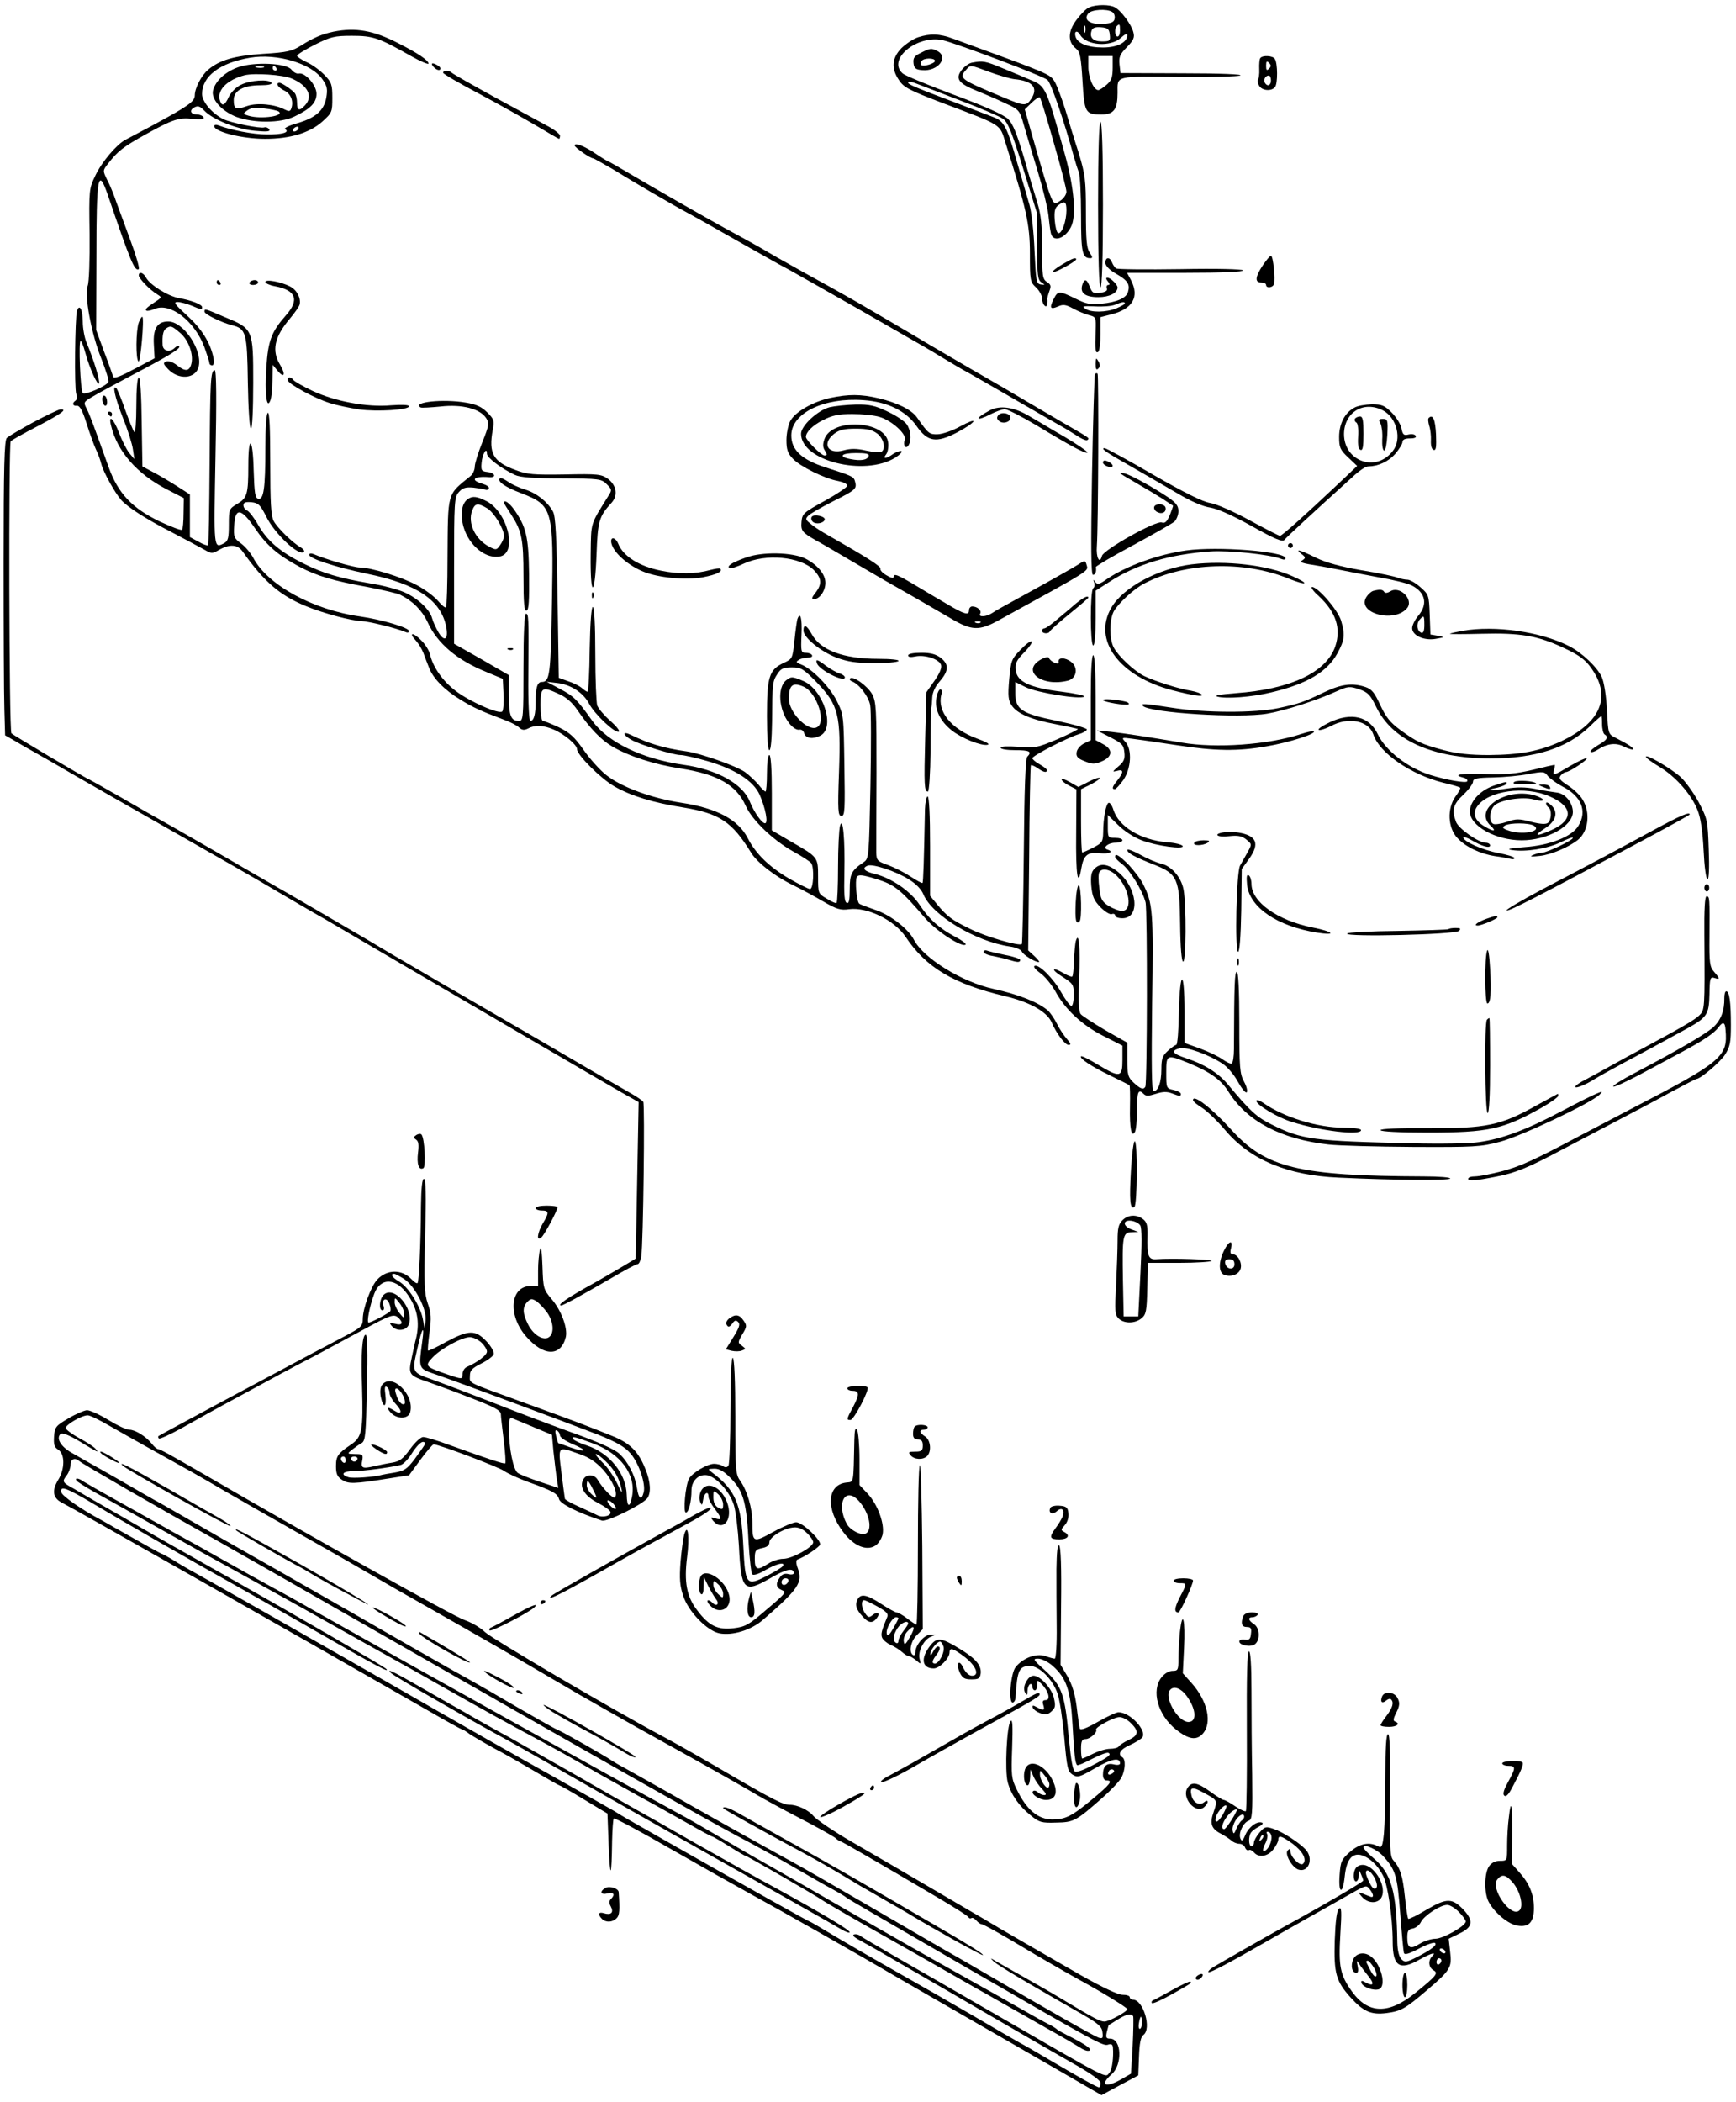 <?xml version="1.0" standalone="no"?>
<!DOCTYPE svg PUBLIC "-//W3C//DTD SVG 20010904//EN"
 "http://www.w3.org/TR/2001/REC-SVG-20010904/DTD/svg10.dtd">
<svg version="1.0" xmlns="http://www.w3.org/2000/svg"
 width="713pt" height="863pt" viewBox="0 0 713 863"
 preserveAspectRatio="xMidYMid meet">
<g transform="translate(0,863) scale(0.1,-0.1)"
fill="#000000" stroke="none">
<path d="M4474 8600 c-12 -4 -35 -28 -53 -52 -36 -48 -36 -91 -1 -118 16 -13
20 -34 26 -133 8 -130 11 -137 78 -137 51 0 66 21 66 89 0 72 -16 68 269 65
118 -1 223 2 235 6 12 5 -83 9 -235 9 l-257 1 -4 35 c-3 30 1 42 30 71 27 28
33 40 27 61 -7 31 -51 90 -76 103 -21 12 -76 12 -105 0z m94 -19 c8 -5 12 -17
10 -27 -2 -15 -13 -20 -49 -22 -53 -3 -81 17 -59 43 13 16 76 20 98 6z m-111
-83 c-3 -7 -5 -2 -5 12 0 14 2 19 5 13 2 -7 2 -19 0 -25z m143 7 c0 -14 -4
-25 -10 -25 -11 0 -14 33 -3 43 11 11 13 8 13 -18z m-42 -17 c3 -26 1 -28 -33
-28 -37 0 -52 17 -41 46 4 10 16 14 38 12 28 -2 34 -8 36 -30z m-121 -2 c25
-43 125 -50 167 -11 15 14 26 19 26 11 0 -30 -41 -51 -100 -51 -63 0 -106 17
-113 46 -6 22 8 26 20 5z m133 -134 c0 -39 -5 -53 -25 -70 -14 -12 -29 -22
-34 -22 -19 0 -41 51 -41 95 l0 45 50 0 50 0 0 -48z"/>
<path d="M1370 8500 c-47 -10 -81 -24 -132 -56 -38 -24 -57 -29 -158 -35 -117
-8 -178 -25 -226 -66 -27 -23 -54 -75 -54 -105 0 -25 -27 -44 -185 -129 -44
-23 -89 -47 -100 -53 -37 -20 -97 -91 -123 -146 -26 -54 -27 -58 -24 -242 1
-103 -2 -198 -8 -212 -14 -38 15 -197 56 -298 19 -49 33 -92 29 -97 -10 -17
-96 -54 -105 -45 -10 10 -18 214 -9 214 4 0 12 -21 19 -47 18 -66 52 -140 57
-127 4 12 -22 97 -51 166 -9 21 -16 60 -16 87 0 50 -14 76 -24 44 -8 -29 -11
-316 -3 -340 5 -12 3 -24 -3 -28 -15 -10 -12 -23 6 -21 12 1 23 -20 40 -74 13
-41 30 -88 38 -105 8 -16 18 -43 22 -60 8 -32 56 -119 82 -148 27 -30 100 -77
207 -132 55 -29 115 -61 133 -71 31 -18 33 -18 63 -1 43 24 75 22 96 -8 88
-124 152 -179 258 -223 72 -30 189 -61 230 -62 29 -1 143 -29 178 -44 10 -5
17 -4 17 3 0 14 -111 47 -201 60 -194 27 -381 130 -439 241 -10 19 -32 45 -49
58 -30 22 -32 27 -29 75 4 75 29 71 86 -13 47 -69 93 -109 182 -157 72 -38
140 -58 279 -83 62 -12 123 -26 135 -32 52 -26 90 -65 112 -112 40 -88 122
-157 244 -206 l65 -27 3 -63 c2 -35 -1 -67 -5 -71 -13 -13 -133 40 -191 84
-54 41 -94 98 -106 151 -4 16 -20 42 -37 58 -34 34 -52 31 -21 -2 11 -12 25
-35 31 -51 6 -16 16 -43 23 -60 16 -43 62 -91 128 -131 53 -33 87 -48 180 -83
25 -9 53 -23 62 -32 12 -11 21 -12 37 -4 27 15 62 14 104 -4 44 -18 97 -63 97
-81 0 -24 99 -122 154 -153 68 -39 160 -67 281 -86 151 -25 201 -58 280 -186
25 -41 99 -98 174 -134 31 -15 86 -45 122 -66 55 -32 71 -37 106 -32 75 10
187 -45 233 -114 84 -126 197 -193 408 -243 101 -24 171 -63 191 -107 21 -48
55 -93 70 -93 11 0 9 6 -6 23 -11 12 -30 40 -41 62 -11 22 -28 47 -38 56 -39
34 -120 66 -224 89 -129 28 -286 125 -326 201 -23 46 -99 104 -161 124 -32 11
-61 22 -64 25 -11 9 -18 95 -10 109 7 11 21 10 80 -8 75 -23 99 -42 202 -162
45 -52 151 -121 165 -107 3 4 -16 18 -43 32 -66 35 -107 72 -146 131 -36 55
-113 109 -184 127 -43 10 -55 24 -29 34 21 8 116 -23 168 -56 30 -18 53 -42
61 -63 36 -85 213 -192 354 -213 24 -3 47 -13 50 -21 5 -13 53 -43 70 -43 4 0
-4 11 -18 24 l-26 24 4 377 c1 208 5 380 7 383 3 2 15 -3 28 -12 24 -17 38
-20 38 -8 0 4 -14 15 -30 24 -17 9 -30 21 -30 25 0 10 141 83 189 98 18 5 34
14 35 20 0 5 -54 21 -121 35 -148 30 -173 47 -173 115 l0 45 42 -21 c45 -23
227 -52 241 -39 5 4 -37 13 -92 20 -131 16 -185 41 -189 89 -3 28 3 40 34 72
21 21 35 42 31 45 -4 4 -24 -11 -46 -34 -37 -38 -39 -45 -46 -121 -6 -68 -4
-86 10 -107 22 -34 81 -59 184 -78 47 -9 86 -18 88 -19 2 -2 -36 -21 -84 -42
-83 -35 -92 -37 -160 -31 -46 3 -73 2 -73 -4 0 -6 27 -10 60 -10 59 0 70 -6
49 -27 -7 -7 -12 -134 -14 -388 -2 -207 -6 -379 -8 -381 -10 -10 -148 30 -212
62 -76 37 -95 51 -137 102 l-28 34 0 204 c0 129 -4 204 -10 204 -5 0 -10 -24
-11 -52 -4 -213 -7 -299 -10 -303 -3 -2 -24 10 -49 26 -24 16 -65 37 -92 47
-45 16 -48 19 -49 52 0 19 0 166 1 325 0 265 -1 293 -18 325 -19 34 -79 77
-91 64 -3 -4 1 -9 9 -12 28 -10 68 -62 74 -97 4 -20 4 -170 1 -333 -6 -291 -6
-297 -28 -312 -50 -34 -57 -48 -57 -111 0 -44 -3 -60 -12 -56 -10 3 -12 34
-10 123 3 137 -6 236 -18 193 -4 -15 -8 -91 -8 -169 0 -78 -3 -144 -6 -147 -3
-3 -21 5 -40 17 -36 21 -36 22 -36 90 0 81 0 81 -110 144 l-80 47 0 154 c0 97
-4 155 -10 155 -6 0 -10 -32 -10 -75 0 -41 -3 -75 -6 -75 -3 0 -17 13 -30 30
-14 16 -39 39 -54 50 -36 25 -179 76 -240 85 -94 13 -158 33 -227 67 -37 18
-37 2 -1 -19 37 -21 172 -63 204 -63 12 0 62 -11 110 -25 114 -33 189 -82 214
-138 24 -55 36 -117 22 -117 -13 0 -44 44 -62 88 -29 74 -136 133 -273 152
-169 24 -310 92 -374 180 -65 91 -76 101 -132 131 l-56 30 42 -5 c57 -6 109
-40 133 -86 22 -42 107 -123 122 -114 5 3 -11 23 -36 45 -25 22 -48 50 -53 62
-4 12 -8 108 -8 212 0 118 -4 191 -10 193 -6 1 -11 -63 -13 -173 -1 -96 -5
-175 -9 -175 -4 0 -14 7 -23 15 -9 8 -34 21 -56 28 l-39 14 -5 329 c-4 255 -8
335 -19 354 -22 40 -68 76 -114 90 -23 7 -55 21 -70 32 -16 11 -31 18 -34 14
-12 -12 21 -36 88 -61 129 -50 133 -65 126 -447 -5 -300 -9 -328 -42 -328 -18
0 -25 -23 -25 -80 0 -53 -7 -80 -22 -80 -5 0 -9 73 -8 183 2 250 1 257 -10
257 -6 0 -10 -80 -10 -220 0 -205 -1 -220 -18 -220 -34 0 -42 21 -42 106 l0
82 -112 65 -113 64 0 300 c0 286 1 302 20 323 15 17 28 21 60 18 22 -3 45 -6
50 -9 6 -2 11 1 13 6 2 6 -10 14 -27 19 -52 15 -35 32 27 27 32 -3 27 17 -5
21 -25 3 -28 6 -25 38 3 36 22 68 22 37 0 -16 58 -60 115 -87 22 -10 75 -14
192 -14 155 -1 163 -2 185 -24 21 -21 22 -24 8 -46 -77 -124 -72 -106 -74
-244 -2 -177 17 -178 24 -2 5 142 10 159 62 216 27 30 20 72 -15 98 -27 19
-40 21 -177 18 -128 -2 -155 0 -202 18 -93 34 -112 69 -94 166 7 37 5 43 -23
71 -23 23 -45 33 -88 40 -93 16 -224 2 -185 -20 4 -2 41 0 82 4 87 10 162 -9
187 -48 13 -20 12 -29 -16 -99 -17 -42 -31 -87 -31 -100 0 -13 -8 -31 -17 -38
-98 -80 -93 -61 -95 -336 0 -107 -3 -199 -6 -203 -2 -5 -17 7 -32 25 -16 19
-55 48 -87 65 -62 34 -190 73 -235 73 -24 0 -139 33 -190 55 -10 4 -18 3 -18
-3 0 -15 105 -50 239 -78 205 -42 303 -109 324 -219 9 -50 -7 -62 -31 -23 -11
18 -23 45 -27 59 -9 36 -60 84 -116 108 -25 11 -88 28 -140 36 -128 22 -191
41 -274 82 -94 47 -147 92 -184 157 -17 30 -38 57 -46 60 -8 3 -15 13 -15 21
0 12 8 15 33 13 28 -3 36 -10 60 -58 36 -73 135 -165 155 -146 4 4 -2 12 -12
18 -34 19 -97 81 -112 109 -11 22 -14 75 -14 239 0 138 -3 209 -10 205 -6 -4
-10 -63 -10 -143 0 -168 -7 -214 -29 -210 -13 3 -16 22 -19 116 -3 136 -22
152 -22 20 0 -118 -5 -133 -46 -157 -33 -20 -34 -22 -34 -85 0 -54 -3 -67 -19
-76 -44 -23 -43 -27 -36 350 5 238 4 360 -3 360 -17 0 -19 -42 -21 -382 -1
-183 -4 -334 -6 -337 -3 -2 -21 4 -40 15 l-35 19 0 87 0 88 -53 34 c-28 18
-72 44 -97 57 l-45 24 -3 183 c-1 110 -6 182 -12 182 -6 0 -10 -47 -10 -117 0
-64 -4 -113 -8 -107 -5 5 -21 45 -37 89 -15 44 -32 84 -36 90 -20 21 -7 -37
26 -121 20 -49 38 -107 41 -129 l6 -40 -21 25 c-11 14 -30 51 -42 83 -22 58
-45 79 -33 30 25 -106 107 -199 229 -262 l70 -36 -1 -62 c0 -34 -3 -65 -6 -68
-3 -4 -45 12 -92 34 -113 54 -171 116 -209 221 -64 178 -77 214 -90 240 -15
29 -15 29 26 53 23 14 96 53 162 88 147 77 199 109 191 117 -4 3 -12 0 -18 -6
-20 -20 -48 -14 -50 11 -2 39 2 61 15 69 18 12 23 10 56 -18 35 -29 57 -89 47
-128 -8 -31 -25 -33 -60 -5 -15 12 -33 18 -43 15 -14 -6 -13 -10 7 -31 43 -46
113 -41 126 9 17 68 -62 186 -125 186 -45 0 -63 -29 -59 -95 l3 -56 -83 -44
c-56 -30 -84 -41 -87 -32 -2 6 -18 53 -37 102 l-33 90 1 295 c0 340 7 375 47
259 94 -275 110 -314 127 -304 4 3 -10 53 -32 112 -22 60 -49 133 -60 163 -10
30 -27 72 -38 92 -18 37 -18 38 3 65 41 53 61 69 162 125 103 57 130 66 184
60 39 -3 52 -2 47 7 -4 6 -16 11 -26 11 -27 0 -34 17 -12 29 15 8 24 5 41 -13
35 -37 132 -76 207 -83 52 -5 65 -3 60 6 -5 7 -14 10 -20 8 -16 -6 -139 19
-169 34 -47 24 -87 72 -87 103 0 73 73 128 197 149 111 19 255 -24 299 -91 18
-26 20 -39 14 -74 -10 -53 -45 -83 -123 -105 -32 -9 -52 -20 -46 -23 21 -13
-11 -23 -76 -22 -55 0 -147 18 -197 37 -10 4 -18 3 -18 -3 0 -23 115 -52 209
-52 102 0 182 24 234 70 41 37 42 40 42 98 0 55 -3 64 -33 95 -19 19 -51 43
-73 52 -21 10 -39 22 -39 26 0 5 33 25 72 45 66 33 81 37 153 37 88 0 111 -8
243 -83 39 -22 72 -36 72 -31 0 13 -42 42 -125 84 -101 52 -174 65 -265 47z
m-145 -400 c-3 -5 -11 -10 -16 -10 -6 0 -7 5 -4 10 3 6 11 10 16 10 6 0 7 -4
4 -10z m1072 -2320 c28 -12 54 -35 75 -66 51 -75 98 -123 143 -149 68 -40 174
-74 279 -90 154 -24 231 -68 269 -154 26 -58 111 -140 195 -187 37 -20 70 -42
74 -48 13 -19 9 -106 -5 -106 -7 0 -46 20 -88 44 -81 48 -136 102 -168 165
-39 76 -127 123 -272 145 -120 18 -246 64 -308 113 -27 21 -69 68 -94 104 -38
54 -57 71 -102 93 -30 14 -60 26 -65 26 -6 0 -10 29 -10 65 0 75 6 78 77 45z"/>
<path d="M3771 8477 c-19 -6 -49 -26 -68 -44 -40 -41 -44 -84 -10 -133 19 -29
43 -41 173 -91 254 -96 239 -86 264 -166 86 -272 100 -334 100 -454 0 -110 1
-117 25 -139 14 -13 25 -34 25 -46 0 -24 19 -44 21 -22 1 7 1 16 0 20 0 4 4
19 9 33 8 21 6 27 -10 37 -18 12 -20 24 -20 139 0 96 -5 140 -19 185 -10 32
-36 118 -56 189 -28 94 -45 137 -64 156 -17 17 -92 51 -221 99 -107 40 -203
80 -212 88 -67 57 58 160 164 137 56 -13 412 -147 430 -163 15 -12 70 -174
109 -317 6 -22 15 -50 20 -63 5 -13 9 -92 9 -175 0 -154 5 -177 38 -177 10 0
10 4 -2 22 -13 18 -16 52 -16 167 0 132 -3 154 -29 241 -17 52 -42 134 -56
181 -15 47 -34 98 -43 113 -19 32 -17 31 -417 177 -56 21 -94 22 -144 6z m169
-258 c85 -32 166 -67 180 -77 20 -15 36 -55 82 -203 l57 -184 0 -137 c1 -119
3 -138 19 -148 15 -10 15 -10 -3 -8 -19 3 -20 13 -26 138 -3 78 -12 158 -21
190 -9 30 -32 110 -52 178 -39 138 -52 164 -93 180 -15 6 -71 27 -123 47 -203
77 -230 88 -230 96 0 5 12 4 28 -2 15 -6 97 -37 182 -70z"/>
<path d="M3782 8413 c-27 -13 -32 -21 -30 -42 2 -21 9 -27 36 -29 63 -6 110
52 63 78 -25 13 -30 13 -69 -7z m58 -33 c0 -11 -48 -25 -56 -17 -4 3 -3 10 1
16 8 14 55 14 55 1z"/>
<path d="M5176 8391 c-3 -4 -5 -25 -4 -45 1 -20 -2 -39 -5 -42 -3 -4 -2 -15 4
-25 11 -22 52 -25 66 -6 11 14 11 97 -1 115 -8 14 -52 16 -60 3z m36 -43 c-9
-9 -12 -7 -12 12 0 19 3 21 12 12 9 -9 9 -15 0 -24z m8 -48 c0 -21 -15 -27
-25 -10 -7 12 2 30 16 30 5 0 9 -9 9 -20z"/>
<path d="M3993 8373 c-13 -2 -32 -16 -43 -30 -28 -36 -13 -56 62 -86 35 -14
88 -37 119 -52 55 -25 57 -28 74 -88 10 -34 35 -119 57 -190 21 -70 41 -151
44 -180 3 -28 7 -62 10 -74 8 -39 57 -24 82 24 24 44 14 160 -24 298 -77 276
-79 282 -142 307 -20 9 -71 30 -112 47 -74 31 -83 32 -127 24z m72 -39 c39
-14 84 -27 101 -29 75 -7 99 -35 70 -80 -21 -32 -29 -31 -117 6 -173 72 -182
78 -153 110 21 24 15 24 99 -7z m263 -290 c29 -99 52 -190 52 -201 0 -11 -11
-28 -25 -37 -34 -22 -28 -35 -117 272 l-29 103 28 27 c15 15 31 25 34 22 3 -3
29 -86 57 -186z m52 -278 c0 -44 -19 -98 -34 -93 -6 2 -12 26 -14 52 -3 38 1
52 14 62 27 20 34 16 34 -21z"/>
<path d="M978 8354 c-53 -19 -93 -56 -103 -95 -9 -36 35 -85 96 -109 71 -26
180 -26 237 1 67 32 92 57 92 94 0 35 -47 89 -73 83 -9 -2 -22 6 -30 16 -20
27 -153 33 -219 10z m105 -1 c-7 -2 -21 -2 -30 0 -10 3 -4 5 12 5 17 0 24 -2
18 -5z m52 -3 c3 -5 1 -10 -4 -10 -6 0 -11 5 -11 10 0 6 2 10 4 10 3 0 8 -4
11 -10z m62 -42 c67 -28 90 -73 56 -110 -23 -25 -33 -23 -33 10 0 15 -4 32 -8
38 -9 13 -54 44 -64 44 -18 0 -6 -20 20 -32 27 -13 39 -45 28 -74 -4 -12 -10
-12 -26 -4 -41 22 -113 29 -154 15 -48 -17 -56 -13 -56 25 0 38 40 60 110 60
32 0 49 4 45 10 -10 16 -87 11 -125 -8 -20 -9 -41 -31 -50 -49 -16 -36 -28
-41 -36 -18 -16 42 27 87 100 106 40 10 157 2 193 -13z m-54 -135 c31 -19 -72
-34 -123 -18 -23 7 -23 8 -4 22 14 10 33 13 68 8 28 -3 54 -9 59 -12z"/>
<path d="M1783 8353 c9 -9 20 -13 24 -9 4 4 1 11 -7 16 -25 16 -35 11 -17 -7z"/>
<path d="M1820 8331 c0 -4 66 -43 148 -86 81 -43 187 -103 236 -132 49 -29 90
-53 92 -53 2 0 4 6 4 13 0 6 -22 24 -48 38 -26 14 -123 67 -217 118 -93 51
-174 97 -179 102 -12 11 -36 12 -36 0z"/>
<path d="M4510 7790 c0 -220 4 -340 10 -340 6 0 10 120 10 340 0 220 -4 340
-10 340 -6 0 -10 -120 -10 -340z"/>
<path d="M2360 8033 c0 -8 64 -53 76 -53 3 0 38 -20 78 -43 94 -58 246 -147
321 -187 33 -18 92 -51 130 -73 39 -22 90 -51 115 -65 25 -14 61 -34 80 -45
19 -11 55 -31 80 -44 25 -14 156 -88 293 -166 136 -78 255 -146 265 -152 9 -5
44 -26 77 -46 33 -20 80 -48 105 -61 25 -14 117 -67 205 -118 88 -51 175 -101
193 -111 18 -11 44 -27 58 -36 14 -8 27 -13 31 -9 8 8 12 5 -102 71 -55 32
-123 72 -152 89 -28 17 -132 78 -230 134 -98 57 -194 113 -213 125 -270 159
-261 154 -475 272 -77 43 -144 81 -150 85 -9 6 -62 36 -171 95 -80 44 -281
159 -374 214 -52 31 -99 58 -105 60 -5 2 -28 16 -50 31 -44 30 -85 46 -85 33z"/>
<path d="M5186 7540 c-31 -47 -33 -70 -6 -70 11 0 20 -4 20 -10 0 -14 27 -12
32 3 7 19 -3 117 -12 117 -4 0 -19 -18 -34 -40z"/>
<path d="M4362 7544 c-24 -14 -41 -28 -38 -31 5 -6 96 44 96 52 0 10 -16 4
-58 -21z"/>
<path d="M4540 7551 c0 -12 16 -29 44 -45 47 -27 58 -43 49 -74 -6 -25 -45
-43 -110 -49 -43 -5 -62 -1 -106 21 -68 33 -72 33 -90 -3 -18 -36 -13 -43 19
-29 20 9 31 8 62 -9 20 -11 50 -23 65 -27 28 -7 29 -9 27 -64 -3 -79 -1 -94
10 -87 6 3 10 37 10 74 l0 69 43 11 c89 22 118 72 82 141 l-16 30 241 0 c151
0 239 4 235 10 -3 5 -104 8 -258 5 -139 -2 -258 -1 -263 3 -6 4 -13 15 -17 25
-9 23 -27 22 -27 -2z m80 -167 c0 -3 -16 -12 -35 -20 -42 -17 -105 -18 -128
-1 -15 10 -8 11 40 9 32 -2 69 1 83 7 29 12 40 13 40 5z"/>
<path d="M570 7499 c0 -12 46 -60 75 -77 19 -12 19 -13 2 -25 -44 -29 -52 -36
-46 -42 4 -3 18 0 33 6 63 29 164 -47 205 -155 11 -31 21 -61 21 -66 0 -6 5
-10 11 -10 7 0 9 11 6 30 -13 63 -48 119 -108 174 -51 46 -58 56 -40 56 12 0
38 -7 58 -15 42 -18 43 -18 43 -6 0 11 -44 28 -95 37 -45 8 -119 54 -135 84
-11 21 -30 27 -30 9z"/>
<path d="M4550 7475 c8 -10 9 -15 2 -15 -6 0 -9 -6 -6 -14 4 -9 -5 -15 -27
-18 -28 -4 -33 -1 -43 24 -12 33 -22 36 -31 8 -10 -33 12 -50 66 -50 45 0 79
17 79 40 0 5 -7 16 -16 24 -20 21 -41 21 -24 1z"/>
<path d="M890 7470 c0 -5 5 -10 11 -10 5 0 7 5 4 10 -3 6 -8 10 -11 10 -2 0
-4 -4 -4 -10z"/>
<path d="M1025 7470 c-3 -5 3 -10 14 -10 12 0 21 5 21 10 0 6 -6 10 -14 10 -8
0 -18 -4 -21 -10z"/>
<path d="M1090 7472 c0 -5 17 -13 38 -17 88 -16 103 -56 46 -120 -59 -67 -73
-104 -80 -213 -7 -106 1 -175 16 -137 5 11 9 49 9 84 l1 63 19 -23 c28 -34 36
-18 12 22 -36 59 -25 114 39 190 21 25 40 52 41 60 5 26 -12 59 -40 73 -37 19
-101 31 -101 18z"/>
<path d="M840 7350 c0 -10 69 -44 112 -55 59 -15 63 -29 66 -236 2 -109 7
-189 13 -189 5 0 9 77 9 188 0 222 0 222 -119 271 -82 35 -81 35 -81 21z"/>
<path d="M570 7306 c-12 -33 -13 -153 -1 -160 8 -5 24 174 16 183 -3 2 -9 -8
-15 -23z"/>
<path d="M4500 7136 c0 -22 3 -27 11 -19 8 8 8 16 0 30 -9 16 -10 14 -11 -11z"/>
<path d="M4497 7093 c-2 -4 -8 -191 -12 -415 -5 -291 -4 -408 4 -408 10 0 15
13 12 32 0 4 68 44 152 89 83 45 160 89 170 97 9 8 17 28 17 43 0 22 -9 34
-42 57 -66 44 -161 96 -182 99 -26 4 -22 2 54 -42 36 -21 83 -49 105 -63 22
-15 41 -27 43 -28 1 0 -5 -18 -13 -38 -12 -28 -20 -36 -34 -31 -25 8 -238
-112 -245 -137 -9 -37 -25 -8 -21 40 6 83 8 702 3 708 -4 3 -8 2 -11 -3z"/>
<path d="M1182 7068 c6 -17 114 -75 173 -93 28 -9 82 -20 120 -26 75 -10 205
-2 205 13 0 6 -29 7 -73 4 -100 -9 -231 16 -323 59 -40 19 -75 39 -79 45 -9
14 -28 13 -23 -2z"/>
<path d="M420 6991 c0 -11 5 -23 10 -26 6 -3 10 3 10 14 0 11 -4 23 -10 26 -5
3 -10 -3 -10 -14z"/>
<path d="M3409 6996 c-72 -16 -145 -58 -164 -96 -8 -16 -15 -51 -15 -77 0 -38
5 -54 26 -76 30 -32 130 -82 187 -92 20 -4 37 -12 37 -19 0 -6 -42 -34 -92
-62 -88 -48 -93 -53 -96 -86 -3 -37 2 -44 58 -76 19 -10 87 -50 150 -87 121
-71 140 -82 260 -150 41 -24 106 -61 145 -84 86 -51 117 -52 198 -7 384 211
367 200 360 226 -5 19 -8 19 -27 7 -27 -18 -160 -92 -261 -147 -44 -24 -89
-49 -100 -57 -24 -16 -59 -18 -49 -2 7 12 -12 29 -33 29 -7 0 -13 -7 -13 -15
0 -23 -18 -18 -89 24 -36 21 -97 57 -135 80 -72 43 -86 48 -86 31 0 -5 -13 -2
-29 8 -16 9 -27 21 -25 27 4 9 -58 48 -216 138 -25 14 -57 34 -70 46 -22 17
-23 21 -10 34 8 8 53 34 100 58 94 47 100 52 92 81 -5 21 -9 23 -121 59 -97
31 -141 71 -141 131 0 92 134 157 297 145 100 -7 175 -45 218 -107 45 -64 80
-70 165 -26 35 18 66 39 68 46 2 6 -22 -3 -53 -20 -32 -18 -73 -32 -93 -33
-35 -1 -39 2 -85 68 -23 33 -80 61 -159 80 -74 17 -122 17 -199 1z m618 -922
c-3 -3 -12 -4 -19 -1 -8 3 -5 6 6 6 11 1 17 -2 13 -5z"/>
<path d="M3407 6958 c-49 -13 -117 -76 -117 -109 0 -111 260 -176 387 -98 20
13 31 25 25 27 -6 2 -22 -4 -34 -12 -28 -20 -44 -21 -29 -2 7 8 11 30 9 48 -9
91 -231 104 -262 15 -7 -20 -7 -34 2 -47 10 -16 10 -20 -2 -20 -13 0 -76 63
-76 76 0 20 28 48 70 69 39 20 64 25 121 25 39 0 90 -5 112 -12 50 -15 112
-71 103 -94 -8 -22 4 -40 15 -23 14 22 10 63 -7 87 -9 13 -44 36 -78 52 -52
25 -75 30 -132 29 -38 -1 -86 -6 -107 -11z m197 -109 c26 -21 35 -62 16 -74
-6 -4 -34 -1 -63 5 -38 9 -63 9 -92 1 -65 -18 -91 27 -39 68 21 16 41 21 89
21 48 0 68 -5 89 -21z m-36 -91 c-6 -17 -32 -21 -74 -13 -53 10 -40 25 22 25
40 0 55 -3 52 -12z"/>
<path d="M5562 6956 c-39 -21 -62 -66 -62 -120 0 -43 4 -53 37 -84 l37 -35
-75 -71 c-141 -133 -234 -216 -242 -216 -4 0 -61 29 -125 64 -68 37 -136 67
-162 71 -31 5 -105 42 -234 116 -103 60 -193 109 -199 109 -19 0 4 -16 108
-75 55 -32 141 -81 190 -110 57 -34 107 -55 136 -59 30 -5 89 -31 170 -76 94
-53 126 -66 134 -57 8 11 110 105 289 267 21 19 45 35 55 35 43 1 83 20 111
51 16 19 30 41 30 49 0 10 10 15 31 15 19 0 28 4 23 11 -3 6 -16 8 -29 5 -19
-5 -24 -1 -29 25 -3 17 -21 46 -40 65 -29 29 -40 34 -82 34 -27 -1 -59 -6 -72
-14z m118 -11 c57 -30 79 -119 40 -167 -69 -89 -200 -42 -200 70 1 90 81 138
160 97z"/>
<path d="M5565 6911 c-3 -5 0 -13 6 -16 6 -4 9 -28 7 -58 -2 -34 1 -52 10 -54
9 -4 12 14 12 66 0 55 -3 71 -14 71 -8 0 -17 -4 -21 -9z"/>
<path d="M5670 6891 c5 -11 9 -40 7 -65 -1 -25 2 -45 8 -46 6 0 11 29 13 65 3
60 1 65 -18 65 -17 0 -19 -3 -10 -19z"/>
<path d="M4065 6945 c-64 -34 -59 -48 5 -15 22 11 47 20 57 20 10 0 67 -29
126 -64 147 -89 206 -120 213 -114 3 3 -39 32 -93 64 -54 31 -120 71 -148 87
-61 36 -119 44 -160 22z"/>
<path d="M138 6897 c-53 -29 -103 -58 -110 -65 -10 -10 -13 -116 -13 -510 0
-273 1 -545 3 -604 l3 -107 42 -24 c23 -14 58 -34 78 -45 20 -11 95 -54 165
-95 71 -41 262 -150 424 -242 162 -92 342 -195 400 -230 58 -34 150 -88 205
-119 55 -32 152 -89 215 -126 456 -267 934 -546 1004 -586 l69 -39 -6 -320
c-3 -176 -6 -321 -6 -322 -1 -2 -125 -75 -166 -98 -110 -60 -161 -95 -140 -95
8 0 93 47 212 116 51 30 96 54 102 54 6 0 12 15 15 33 8 53 15 622 8 633 -4 6
-29 23 -56 38 -27 15 -114 66 -195 113 -80 47 -159 93 -176 103 -16 9 -129 75
-250 145 -121 70 -245 142 -275 160 -30 17 -118 69 -195 115 -77 45 -212 124
-300 175 -88 50 -232 134 -320 185 -88 50 -182 105 -210 120 -27 15 -106 60
-173 99 -68 39 -125 71 -126 71 -6 0 -311 181 -319 189 -10 10 -12 1185 -3
1199 2 4 52 32 110 62 97 51 126 71 94 69 -7 0 -57 -24 -110 -52z"/>
<path d="M445 6930 c3 -5 8 -10 11 -10 2 0 4 5 4 10 0 6 -5 10 -11 10 -5 0 -7
-4 -4 -10z"/>
<path d="M4100 6925 c-7 -9 -6 -16 4 -24 16 -13 46 -4 46 14 0 18 -37 26 -50
10z"/>
<path d="M5868 6914 c-4 -3 -2 -18 2 -32 5 -15 8 -42 7 -61 -1 -20 3 -36 11
-38 10 -4 12 11 10 63 -3 61 -13 85 -30 68z"/>
<path d="M4530 6731 c0 -11 31 -24 39 -16 3 3 -1 10 -9 15 -19 12 -30 12 -30
1z"/>
<path d="M1923 6582 c-27 -17 -34 -63 -19 -116 23 -78 94 -134 152 -120 71 18
26 187 -61 228 -36 18 -54 20 -72 8z m78 -39 c28 -17 69 -84 69 -114 0 -8 -7
-25 -16 -37 -14 -21 -17 -21 -44 -7 -58 30 -90 97 -71 148 12 32 23 33 62 10z"/>
<path d="M2070 6566 c0 -3 13 -24 29 -48 44 -68 51 -100 51 -255 0 -111 3
-144 13 -140 9 3 11 41 10 150 -2 155 -12 195 -63 267 -19 26 -40 40 -40 26z"/>
<path d="M4740 6546 c0 -18 30 -30 43 -17 5 5 6 14 3 20 -10 16 -46 13 -46 -3z"/>
<path d="M3334 6508 c-4 -5 -2 -14 4 -20 12 -12 44 -7 49 8 5 14 -45 25 -53
12z"/>
<path d="M2510 6408 c1 -38 61 -95 130 -124 61 -26 176 -37 247 -24 57 11 83
24 71 35 -2 3 -20 0 -40 -5 -61 -17 -131 -18 -203 -3 -91 18 -156 60 -176 111
-9 23 -29 30 -29 10z"/>
<path d="M5290 6390 c0 -5 5 -10 10 -10 6 0 10 5 10 10 0 6 -4 10 -10 10 -5 0
-10 -4 -10 -10z"/>
<path d="M4872 6370 c-116 -16 -247 -64 -325 -117 -32 -23 -40 -24 -49 -12 -8
11 -9 11 -4 -3 3 -10 1 -20 -4 -23 -13 -8 -13 -235 0 -235 6 0 10 44 10 113
l0 112 58 37 c111 72 245 112 413 124 78 5 244 -12 292 -31 9 -4 17 -3 17 3 0
28 -279 50 -408 32z"/>
<path d="M5346 6355 c16 -12 17 -16 5 -24 -16 -10 -8 -13 69 -25 19 -3 58 -11
85 -16 28 -6 98 -19 156 -30 59 -10 121 -25 138 -34 56 -29 66 -77 26 -124
-14 -17 -25 -39 -25 -51 0 -30 48 -52 96 -44 39 7 39 7 9 13 l-30 5 -3 82 c-3
79 -4 82 -38 112 -19 17 -43 31 -54 31 -10 0 -29 4 -42 9 -13 5 -79 19 -148
30 -85 15 -144 31 -185 51 -66 33 -90 39 -59 15z m504 -291 c0 -24 -4 -34 -12
-32 -18 6 -22 36 -8 53 18 21 20 19 20 -21z"/>
<path d="M3061 6340 c-58 -21 -78 -35 -64 -43 4 -2 31 6 58 19 90 42 231 29
287 -26 33 -34 35 -58 7 -94 -15 -19 -17 -26 -6 -26 23 0 47 34 47 67 0 35
-31 73 -81 99 -53 27 -180 30 -248 4z"/>
<path d="M4895 6313 c-138 -17 -281 -94 -330 -177 -79 -134 32 -283 250 -340
86 -22 127 -28 121 -18 -3 5 -23 12 -44 16 -49 7 -151 40 -194 61 -41 21 -105
81 -124 117 -18 35 -18 111 0 147 18 33 83 94 127 116 165 86 408 94 590 20
77 -31 92 -24 18 9 -101 46 -274 66 -414 49z"/>
<path d="M5416 6183 c71 -66 93 -133 68 -207 -37 -107 -184 -176 -409 -192
-65 -5 -91 -10 -75 -14 34 -10 142 -2 220 17 146 34 231 84 273 161 30 55 32
76 15 134 -13 43 -95 138 -119 138 -7 0 4 -17 27 -37z"/>
<path d="M5640 6204 c-9 -3 -21 -14 -28 -25 -42 -66 114 -109 167 -46 29 35
-30 94 -69 69 -12 -7 -21 -8 -25 -2 -6 10 -18 11 -45 4z"/>
<path d="M2431 6184 c0 -11 3 -14 6 -6 3 7 2 16 -1 19 -3 4 -6 -2 -5 -13z"/>
<path d="M4420 6153 c-18 -16 -53 -45 -77 -65 -24 -21 -48 -38 -54 -38 -5 0
-9 -4 -9 -10 0 -12 27 -14 32 -2 2 5 38 37 81 72 42 34 77 64 77 66 0 11 -20
1 -50 -23z"/>
<path d="M3275 6088 c-2 -7 -8 -47 -12 -88 -8 -74 -8 -75 -45 -92 -59 -28 -68
-56 -68 -218 0 -87 4 -140 10 -140 6 0 10 46 11 118 1 157 2 165 22 195 14 22
25 27 59 27 38 0 47 -5 103 -62 89 -93 99 -133 91 -367 -6 -161 -4 -181 10
-181 14 0 15 24 12 208 -3 204 -3 208 -31 264 -29 58 -101 132 -147 150 -20 7
-22 11 -10 18 8 6 25 10 38 10 13 0 20 4 17 10 -3 6 -15 10 -26 10 -19 0 -20
5 -17 75 3 67 -5 96 -17 63z"/>
<path d="M3300 6041 c0 -28 70 -86 136 -111 46 -17 80 -22 152 -23 51 0 97 4
102 9 5 5 -30 9 -83 9 -143 0 -238 35 -274 103 -20 36 -33 41 -33 13z"/>
<path d="M6007 6040 c-27 -5 -50 -10 -52 -12 -2 -2 58 -2 133 0 155 4 228 -8
332 -57 72 -33 98 -54 128 -103 66 -109 19 -208 -135 -281 -89 -41 -168 -56
-298 -57 -80 0 -131 6 -185 20 -93 25 -111 34 -179 83 -42 31 -59 53 -82 102
-23 50 -34 65 -60 74 -53 18 -98 13 -168 -20 -90 -43 -102 -47 -189 -66 -99
-21 -304 -20 -437 1 -116 18 -133 19 -120 7 32 -28 397 -51 510 -31 74 13 196
52 283 91 49 22 55 22 95 9 36 -13 45 -23 68 -70 66 -139 230 -213 469 -214
184 0 316 42 409 131 24 24 46 43 48 43 2 0 3 -15 3 -34 0 -19 5 -38 10 -41
18 -11 11 -23 -26 -44 -20 -12 -34 -24 -31 -28 4 -3 17 1 29 9 40 26 76 30
109 12 17 -8 33 -13 36 -11 5 5 -17 20 -72 48 -30 15 -30 16 -35 114 -3 59
-12 114 -21 135 -19 41 -82 101 -136 128 -117 59 -302 85 -436 62z"/>
<path d="M2088 5963 c7 -3 16 -2 19 1 4 3 -2 6 -13 5 -11 0 -14 -3 -6 -6z"/>
<path d="M3730 5939 c0 -7 11 -8 30 -4 39 8 97 -11 105 -35 4 -12 -6 -35 -27
-65 l-33 -47 -5 -186 c-5 -194 -4 -222 11 -222 5 0 10 75 11 168 0 92 2 172 3
177 2 6 3 24 4 42 1 20 12 45 31 66 37 43 38 69 4 96 -20 15 -41 21 -80 21
-32 0 -54 -4 -54 -11z"/>
<path d="M4278 5924 c-88 -47 0 -117 110 -88 34 10 41 53 12 76 -25 20 -57 20
-52 -1 3 -14 -34 2 -40 18 -1 5 -15 3 -30 -5z"/>
<path d="M4480 5766 l0 -175 -27 -13 c-16 -8 -29 -23 -31 -36 -3 -18 4 -26 32
-37 32 -13 40 -14 71 -1 45 19 47 49 5 71 l-30 16 0 174 c0 110 -4 175 -10
175 -6 0 -10 -65 -10 -174z"/>
<path d="M3356 5905 c11 -27 114 -79 114 -56 0 5 -10 13 -22 16 -13 4 -37 18
-55 31 -37 28 -45 30 -37 9z"/>
<path d="M3229 5837 c-37 -29 -31 -121 12 -176 14 -18 31 -29 41 -27 10 2 18
-4 21 -15 6 -21 37 -25 67 -9 62 33 11 191 -73 225 -44 18 -47 18 -68 2z m73
-27 c55 -26 94 -151 51 -167 -38 -15 -113 63 -113 118 0 57 16 70 62 49z"/>
<path d="M3846 5765 c-9 -46 15 -96 63 -134 42 -33 121 -64 147 -59 12 2 -5
12 -44 26 -105 39 -163 110 -146 179 4 13 2 23 -4 23 -5 0 -13 -16 -16 -35z"/>
<path d="M4530 5756 c0 -8 94 -24 105 -18 5 4 -3 10 -20 13 -36 8 -85 11 -85
5z"/>
<path d="M5460 5664 c-30 -15 -50 -28 -43 -31 6 -2 28 5 49 16 72 39 155 22
174 -33 25 -78 154 -166 289 -200 35 -8 66 -17 68 -20 3 -2 -6 -19 -19 -36
-35 -49 -32 -129 8 -171 34 -36 91 -64 154 -74 25 -3 53 -9 63 -11 9 -3 17 -2
17 3 0 5 -30 14 -67 21 -64 12 -143 47 -143 64 0 4 15 -1 33 -11 44 -26 77
-35 77 -22 0 6 -8 11 -18 11 -29 0 -112 58 -122 86 -18 47 -12 72 30 111 22
21 40 45 40 54 0 12 15 16 83 17 45 1 111 7 145 14 61 11 65 11 80 -9 10 -11
36 -30 59 -42 77 -39 103 -100 66 -161 -26 -45 -118 -81 -222 -88 -62 -5 -76
-8 -51 -12 56 -9 147 6 200 32 28 14 50 22 50 18 0 -10 -105 -60 -127 -61 -10
0 -27 -5 -38 -10 -14 -6 -5 -7 30 -3 46 5 119 36 156 66 43 35 52 112 19 165
-10 18 -38 44 -60 58 -34 22 -39 29 -30 41 7 8 16 14 21 14 15 0 91 51 86 57
-3 2 -33 -11 -67 -31 -71 -42 -74 -43 -67 -16 3 11 4 20 2 20 -2 0 -43 -9 -91
-21 -68 -16 -112 -20 -196 -17 -102 3 -134 -3 -87 -15 12 -3 18 -10 15 -15 -5
-8 -84 5 -151 26 -93 29 -184 100 -216 167 -35 74 -108 92 -199 49z"/>
<path d="M4560 5603 c49 -25 55 -32 58 -62 3 -27 -2 -39 -25 -58 -25 -22 -26
-23 -5 -18 27 8 28 -5 2 -38 -22 -27 -25 -37 -11 -37 4 0 20 17 35 38 32 47
36 124 9 155 -18 19 -17 20 27 14 25 -3 106 -15 180 -26 161 -25 255 -26 373
-5 89 15 203 51 193 61 -2 3 -26 -2 -53 -11 -135 -44 -349 -59 -489 -35 -143
24 -235 38 -289 44 l-60 6 55 -28z"/>
<path d="M6760 5523 c0 -5 25 -23 55 -41 67 -40 132 -114 157 -178 13 -32 21
-86 25 -166 3 -65 10 -118 16 -118 6 0 8 47 5 123 -4 119 -5 124 -42 195 -22
40 -56 87 -77 105 -44 37 -139 92 -139 80z"/>
<path d="M4360 5430 c0 -5 14 -17 30 -25 l31 -16 -1 -182 c-2 -169 7 -226 21
-143 9 55 26 69 76 63 39 -4 60 6 31 15 -21 7 3 28 33 28 16 0 29 5 29 10 0 6
-13 10 -30 10 -29 0 -30 1 -30 47 l0 47 43 -42 c24 -24 66 -51 96 -62 60 -23
178 -39 168 -23 -4 6 -33 13 -65 15 -108 10 -197 64 -219 133 -5 17 -14 30
-19 29 -11 -1 -23 -62 -23 -121 -1 -39 -4 -44 -41 -63 -21 -11 -42 -20 -45
-20 -3 0 -5 58 -5 130 l0 130 41 20 c23 12 39 24 36 26 -3 3 -24 -4 -47 -16
l-41 -21 -35 20 c-19 11 -34 16 -34 11z"/>
<path d="M6220 5420 c-11 -7 1 -10 39 -10 30 0 52 2 50 4 -11 10 -76 14 -89 6z"/>
<path d="M6134 5404 c-56 -20 -97 -65 -97 -106 0 -59 106 -118 213 -118 105 0
210 58 210 117 -1 38 -31 75 -66 79 -16 2 -55 8 -88 15 -41 8 -76 8 -120 1
-63 -10 -93 -7 -37 4 17 4 34 11 37 15 7 12 -3 10 -52 -7z m231 -44 c95 -41
99 -96 9 -137 -66 -30 -79 -26 -26 8 44 29 53 66 22 94 -11 10 -20 13 -20 7 0
-6 5 -14 10 -17 14 -9 12 -51 -2 -63 -9 -7 -30 -6 -70 4 -49 13 -61 13 -98 0
-23 -8 -49 -12 -56 -9 -20 8 -17 57 5 77 25 22 115 36 159 24 41 -12 55 -3 18
12 -118 45 -270 -49 -194 -120 27 -25 13 -26 -28 -1 -37 23 -47 52 -27 80 45
65 197 86 298 41z m-65 -120 c37 -24 -51 -40 -107 -19 -22 8 -24 12 -13 19 20
13 101 12 120 0z"/>
<path d="M6335 5400 c28 -12 37 -12 30 0 -3 6 -16 10 -28 9 -21 0 -21 -1 -2
-9z"/>
<path d="M6795 5224 c-147 -80 -263 -142 -464 -247 -84 -45 -149 -83 -143 -85
11 -3 109 47 560 288 105 56 192 104 192 106 0 12 -38 -4 -145 -62z"/>
<path d="M5028 5213 c-48 -7 -30 -22 20 -16 37 4 52 1 71 -14 23 -19 23 -19 5
-52 -11 -19 -24 -43 -31 -55 -15 -27 -22 -350 -8 -354 6 -1 11 61 13 169 l2
171 31 43 c44 62 30 95 -46 107 -16 3 -42 3 -57 1z"/>
<path d="M4905 5170 c-8 -13 35 -13 55 0 11 7 7 10 -17 10 -17 0 -35 -4 -38
-10z"/>
<path d="M4630 5140 c0 -12 31 -29 110 -60 96 -38 105 -57 107 -245 1 -95 6
-151 12 -153 13 -4 14 231 2 296 -10 52 -51 98 -95 107 -17 4 -55 20 -83 36
-29 16 -53 25 -53 19z"/>
<path d="M4580 5112 c0 -5 13 -18 29 -30 31 -23 84 -109 96 -157 8 -32 7 -744
-1 -757 -8 -13 -20 -9 -48 17 -23 22 -26 31 -26 94 l0 70 -90 51 c-49 29 -95
59 -101 66 -9 11 -10 52 -7 147 6 126 -1 200 -14 151 -2 -10 -6 -46 -7 -79 -1
-33 -4 -62 -7 -64 -2 -3 -18 3 -33 12 -51 30 -58 18 -8 -13 45 -29 47 -32 47
-75 0 -25 -4 -45 -10 -45 -5 0 -24 25 -41 55 -33 59 -94 119 -110 109 -6 -3 5
-16 23 -29 18 -12 46 -46 62 -74 40 -75 111 -141 199 -185 l77 -39 0 -59 c0
-72 -10 -74 -101 -19 -35 21 -66 37 -69 34 -8 -8 43 -42 120 -79 41 -20 77
-38 79 -40 2 -2 3 -41 2 -87 -2 -89 6 -129 20 -105 5 7 9 48 9 91 0 76 5 88
28 65 9 -9 20 -8 49 1 28 9 45 10 66 2 34 -13 37 -13 37 -2 0 5 -13 12 -30 16
-30 6 -30 8 -30 71 0 75 1 76 93 39 87 -36 133 -69 163 -118 75 -120 214 -194
410 -216 44 -5 200 -9 349 -10 249 -1 276 0 355 21 83 21 377 160 410 194 13
14 12 14 -10 5 -14 -5 -80 -38 -146 -73 -145 -77 -245 -114 -338 -127 -38 -6
-162 -8 -275 -5 -410 9 -454 15 -578 77 -61 30 -88 54 -181 166 -39 46 -96 82
-170 106 -57 19 -65 31 -27 41 28 7 118 -25 176 -63 20 -13 48 -46 63 -74 15
-27 31 -47 36 -44 5 3 1 23 -10 43 -18 33 -20 57 -20 244 0 132 -4 208 -10
208 -9 0 -11 -43 -12 -318 0 -29 -4 -55 -9 -58 -5 -3 -21 5 -37 16 -16 12 -58
32 -93 45 l-64 23 0 128 c0 177 -19 176 -23 -1 -1 -74 -6 -135 -11 -135 -4 0
-20 -11 -35 -25 -22 -20 -26 -33 -26 -75 0 -54 -13 -90 -32 -90 -8 0 -9 100
-6 361 6 376 3 410 -37 489 -9 19 -36 54 -58 78 -40 40 -57 51 -57 34z"/>
<path d="M4495 5063 c-13 -13 -16 -29 -13 -70 4 -44 11 -60 38 -88 18 -18 39
-31 46 -28 8 3 14 0 14 -6 0 -6 13 -11 30 -11 76 0 61 130 -23 194 -39 30 -69
33 -92 9z m91 -28 c54 -54 67 -145 22 -145 -12 0 -35 9 -54 20 -28 18 -34 28
-39 75 -4 29 -4 58 0 64 11 19 45 12 71 -14z"/>
<path d="M5122 4996 c11 -92 124 -169 287 -195 83 -13 68 4 -18 21 -145 29
-251 105 -251 179 0 15 -5 31 -11 35 -9 5 -10 -6 -7 -40z"/>
<path d="M4418 4924 c-3 -72 1 -92 16 -77 10 10 7 141 -3 148 -5 3 -11 -28
-13 -71z"/>
<path d="M7000 4985 c0 -8 5 -15 10 -15 6 0 10 7 10 15 0 8 -4 15 -10 15 -5 0
-10 -7 -10 -15z"/>
<path d="M7000 4788 c2 -306 2 -305 -22 -328 -22 -20 -74 -50 -238 -138 -41
-22 -100 -54 -130 -71 -30 -17 -74 -41 -97 -53 -24 -12 -43 -25 -43 -30 0 -9
44 9 80 32 14 9 68 39 120 67 52 28 118 63 145 78 28 15 77 42 110 60 87 48
94 59 96 143 1 66 3 72 20 67 24 -8 24 -4 -1 25 -18 20 -20 37 -19 144 1 160
1 166 -12 166 -7 0 -10 -54 -9 -162z"/>
<path d="M6103 4857 c-35 -13 -53 -27 -34 -27 16 0 81 28 81 34 0 8 -10 6 -47
-7z"/>
<path d="M5949 4815 c-3 -2 -96 -5 -208 -7 -111 -1 -205 -6 -208 -11 -9 -15
444 -4 459 11 9 9 7 12 -13 12 -14 0 -28 -2 -30 -5z"/>
<path d="M6108 4727 c-11 -26 -10 -217 1 -217 13 0 17 45 11 145 -3 54 -8 83
-12 72z"/>
<path d="M4040 4722 c0 -6 17 -14 38 -17 20 -4 50 -11 66 -16 36 -11 46 -11
46 0 0 4 -27 14 -61 20 -34 7 -67 15 -75 18 -8 3 -14 0 -14 -5z"/>
<path d="M5082 4680 c0 -14 2 -19 5 -12 2 6 2 18 0 25 -3 6 -5 1 -5 -13z"/>
<path d="M7082 4533 c1 -53 -14 -92 -47 -122 -33 -28 -138 -90 -322 -187 -50
-26 -90 -51 -87 -55 2 -4 50 18 107 48 56 30 136 73 177 95 89 48 130 76 148
100 18 25 27 22 29 -10 10 -111 -14 -131 -392 -327 -71 -37 -166 -87 -210
-110 -184 -98 -246 -126 -321 -145 -43 -11 -91 -20 -106 -20 -16 0 -28 -4 -28
-10 0 -10 30 -8 115 9 78 15 130 36 265 108 69 36 177 93 240 126 63 33 160
84 214 114 54 29 101 53 103 53 17 0 98 69 118 100 21 33 24 51 24 122 0 93
-6 138 -19 138 -5 0 -8 -12 -8 -27z"/>
<path d="M6107 4443 c-11 -11 -8 -383 3 -383 6 0 10 72 10 195 0 107 -1 195
-3 195 -2 0 -7 -3 -10 -7z"/>
<path d="M6306 4089 c-143 -80 -204 -92 -438 -91 -122 1 -198 -2 -198 -8 0 -6
76 -10 193 -10 252 0 310 13 470 103 37 21 67 43 67 48 0 5 -1 9 -2 8 -2 -1
-43 -23 -92 -50z"/>
<path d="M4900 4113 c0 -5 17 -19 38 -32 20 -13 63 -54 94 -91 103 -122 256
-186 467 -195 232 -11 451 -12 457 -4 3 5 -44 9 -108 9 -517 2 -650 35 -793
194 -79 87 -156 146 -155 119z"/>
<path d="M5160 4110 c0 -16 88 -69 145 -86 120 -38 285 -57 285 -34 0 6 -30
10 -70 10 -109 0 -248 43 -332 102 -16 11 -28 14 -28 8z"/>
<path d="M1710 3970 c-13 -9 -13 -11 -1 -19 10 -7 12 -21 8 -53 -6 -46 3 -75
22 -64 11 7 5 124 -8 138 -3 4 -13 3 -21 -2z"/>
<path d="M4645 3825 c-7 -123 -4 -162 14 -151 12 8 14 263 2 270 -5 3 -12 -50
-16 -119z"/>
<path d="M1729 3678 c-1 -157 -8 -310 -14 -316 -3 -3 -14 4 -25 16 -39 41
-100 41 -140 -1 -26 -27 -60 -119 -60 -162 0 -29 -6 -35 -72 -70 -86 -45 -128
-67 -488 -260 -151 -81 -277 -149 -279 -151 -2 -2 -2 -7 2 -10 3 -3 45 16 94
43 80 45 122 69 263 145 97 53 199 108 290 155 52 28 141 76 198 107 109 59
121 63 140 44 20 -20 13 -31 -15 -23 -23 5 -25 4 -14 -9 20 -24 60 -20 70 6
24 64 -62 164 -104 121 -17 -17 -20 -63 -4 -63 6 0 8 8 4 19 -9 28 14 37 24 9
5 -13 7 -26 4 -31 -5 -8 -78 -47 -89 -47 -9 0 4 67 23 118 26 69 91 66 140 -7
40 -59 49 -118 28 -191 -1 -3 -7 -32 -14 -64 -15 -69 -12 -73 67 -100 26 -9
103 -37 172 -64 99 -38 125 -52 127 -67 0 -11 6 -60 12 -109 6 -50 9 -92 6
-94 -4 -4 -71 18 -234 77 -46 17 -92 31 -103 31 -10 0 -33 -21 -54 -50 -29
-40 -43 -50 -72 -55 -20 -3 -55 -10 -76 -15 -48 -11 -55 -8 -48 25 4 23 1 25
-29 25 -34 1 -34 1 -13 18 12 9 29 22 39 27 16 9 18 35 22 228 4 143 2 217 -5
217 -14 0 -20 -75 -15 -215 5 -176 0 -205 -44 -235 -56 -38 -63 -48 -63 -90 0
-31 5 -43 25 -56 26 -17 47 -17 192 6 l83 13 47 64 c25 34 50 63 54 63 21 0
267 -93 289 -109 14 -10 57 -30 95 -44 106 -38 125 -49 131 -72 5 -19 75 -55
176 -88 20 -7 165 65 186 91 17 22 14 69 -7 120 -29 73 -63 107 -138 137 -110
44 -122 49 -358 135 -245 89 -225 79 -225 111 0 23 8 31 47 51 26 13 49 30 51
39 2 9 -12 33 -31 53 -45 47 -72 46 -164 -3 -39 -22 -73 -38 -75 -36 -2 2 1
36 6 75 8 58 7 79 -7 118 -14 41 -16 77 -11 280 5 168 3 232 -5 232 -7 0 -11
-37 -12 -112z m-68 -300 c44 -30 92 -123 87 -169 l-4 -34 -8 43 c-11 52 -60
130 -98 151 -27 16 -37 31 -19 31 4 0 23 -10 42 -22z m-1 -142 c0 -20 -1 -20
-20 4 -11 14 -20 34 -19 45 0 19 1 19 19 -4 11 -13 20 -33 20 -45z m75 -108
c-16 -120 -18 -116 55 -141 91 -31 568 -209 668 -248 79 -32 109 -50 133 -78
34 -41 61 -123 53 -157 -9 -36 -21 -29 -28 17 -8 52 -36 107 -73 141 -18 17
-86 48 -193 86 -91 33 -239 89 -330 125 -91 35 -200 77 -242 92 -88 31 -87 28
-62 136 17 77 28 92 19 27z m242 -10 c13 -12 23 -29 23 -37 0 -15 -39 -44 -82
-63 -10 -4 -18 -17 -18 -28 0 -24 -1 -24 -65 -2 -89 31 -91 34 -58 69 34 36
118 82 152 83 14 0 35 -10 48 -22z m216 -348 l74 -31 6 -67 c4 -37 10 -86 13
-109 l7 -42 -75 25 c-42 14 -83 30 -92 37 -18 13 -36 103 -36 181 0 38 3 47
14 43 8 -3 48 -20 89 -37z m107 -34 c0 -7 23 -23 52 -35 64 -27 58 -37 -8 -14
-27 10 -50 18 -51 18 -1 0 -5 13 -9 29 -5 21 -4 27 5 22 6 -4 11 -13 11 -20z
m135 -32 c114 -42 178 -128 161 -218 -9 -49 -21 -45 -22 7 -2 86 -70 171 -163
202 -28 9 -53 21 -56 26 -9 14 4 11 80 -17z m-691 -6 c-4 -7 -23 -34 -42 -60
-30 -39 -41 -47 -81 -54 -25 -4 -48 -8 -51 -9 -29 -9 -123 -16 -139 -10 -35
11 -23 25 22 25 38 0 143 14 192 25 11 2 33 25 48 50 16 25 35 45 44 45 8 0
11 -5 7 -12z m636 -38 c39 -13 67 -32 97 -64 39 -44 63 -99 48 -114 -7 -7 -51
39 -70 72 -13 23 -45 25 -58 4 -20 -31 3 -70 58 -98 27 -14 50 -30 52 -37 6
-16 -32 -26 -54 -14 -10 5 -44 21 -75 35 -32 14 -58 29 -58 33 -1 4 -7 52 -14
106 -14 112 -17 109 74 77z m108 -30 c35 -33 56 -70 65 -115 4 -19 -2 -11 -18
24 -14 29 -41 69 -61 87 -19 19 -31 34 -26 34 5 0 23 -13 40 -30z m-1068 4 c0
-8 -4 -12 -10 -9 -5 3 -10 10 -10 16 0 5 5 9 10 9 6 0 10 -7 10 -16z m48 5
c-2 -6 -8 -10 -13 -10 -5 0 -11 4 -13 10 -2 6 4 11 13 11 9 0 15 -5 13 -11z
m966 -121 c21 -41 20 -45 -4 -23 -11 10 -20 26 -20 37 0 26 6 22 24 -14z m86
-63 c20 -24 6 -28 -15 -5 -10 11 -13 20 -8 20 6 0 16 -7 23 -15z"/>
<path d="M2200 3670 c0 -5 11 -10 25 -10 30 0 31 -9 5 -52 -23 -39 -28 -77 -7
-59 13 10 67 112 67 125 0 3 -20 6 -45 6 -25 0 -45 -4 -45 -10z"/>
<path d="M4610 3620 c-16 -16 -20 -33 -20 -83 0 -35 -3 -118 -6 -183 -6 -105
-5 -122 10 -137 22 -22 68 -22 95 1 18 15 21 29 23 122 l3 105 127 0 c70 0
130 4 134 8 7 6 -160 12 -228 7 -32 -2 -37 14 -35 97 1 42 -3 56 -19 68 -27
20 -61 18 -84 -5z m73 -21 c7 -10 7 -77 1 -195 l-9 -179 -30 0 -30 0 -3 150
c-3 181 -1 195 36 196 l27 1 -27 10 c-37 13 -38 40 -2 36 15 -2 31 -10 37 -19z"/>
<path d="M5027 3495 c-24 -49 -22 -92 3 -100 28 -9 58 3 65 25 8 24 -11 60
-31 60 -10 0 -13 7 -8 25 9 37 -10 30 -29 -10z m43 -56 c0 -25 -33 -22 -38 4
-2 12 3 17 17 17 15 0 21 -6 21 -21z"/>
<path d="M2218 3500 c-4 -14 -8 -53 -8 -87 l0 -63 -30 0 c-84 0 -96 -118 -20
-206 72 -84 144 -85 164 -3 8 37 -19 110 -59 156 -33 39 -34 44 -37 134 -2 60
-6 85 -10 69z m30 -260 c25 -37 29 -82 8 -99 -22 -18 -65 7 -87 51 -23 46 -24
71 -3 93 14 14 19 14 38 2 11 -8 31 -29 44 -47z"/>
<path d="M2995 3217 c-11 -9 -15 -19 -10 -27 6 -10 11 -9 22 5 10 15 16 16 25
7 9 -9 4 -23 -20 -62 l-31 -50 24 -6 c14 -3 33 -3 42 1 17 6 17 7 0 20 -17 12
-17 14 2 47 19 31 19 36 5 56 -17 25 -33 28 -59 9z"/>
<path d="M3000 2843 c0 -120 -4 -223 -8 -230 -5 -8 -13 -9 -22 -3 -8 6 -25 10
-37 10 -28 0 -90 -37 -103 -61 -15 -27 -25 -139 -13 -139 12 0 23 46 23 91 0
40 30 68 65 62 38 -8 92 -67 109 -122 8 -25 17 -102 21 -170 9 -182 20 -193
128 -131 65 38 97 45 97 21 0 -5 -10 -7 -21 -4 -15 4 -27 0 -35 -12 -20 -27
-17 -44 8 -54 19 -7 14 -14 -62 -78 -74 -64 -88 -72 -137 -78 -65 -8 -102 10
-149 73 -44 56 -55 117 -42 219 11 84 3 144 -12 92 -4 -14 -11 -64 -15 -112
-5 -70 -3 -97 11 -139 21 -65 98 -144 149 -154 54 -10 129 13 177 54 147 127
166 155 145 212 -8 21 -8 34 -2 37 29 10 89 50 93 61 6 18 -72 92 -98 92 -12
0 -55 -18 -95 -40 -82 -45 -85 -44 -85 39 0 59 -21 130 -49 170 -20 28 -21 41
-21 265 0 143 -4 237 -10 241 -6 4 -10 -72 -10 -212z m5 -286 c49 -52 62 -99
70 -267 4 -63 10 -119 15 -124 5 -5 28 2 54 18 45 26 83 35 71 16 -4 -6 -34
-24 -67 -41 -83 -42 -87 -37 -95 122 -8 175 -32 231 -128 303 -19 15 -19 15 9
16 22 0 40 -11 71 -43z m310 -222 c14 -13 25 -30 25 -37 0 -20 -87 -68 -123
-68 -18 0 -45 -9 -62 -20 -44 -29 -55 -26 -55 19 0 35 3 39 30 45 20 4 30 11
30 24 0 22 63 60 103 61 17 1 37 -8 52 -24z m-77 -197 c-6 -18 -28 -21 -28 -4
0 9 7 16 16 16 9 0 14 -5 12 -12z"/>
<path d="M1570 2945 c-8 -9 -10 -28 -6 -50 10 -49 25 -44 19 7 -4 29 -3 39 5
34 7 -4 12 -15 12 -25 0 -10 11 -30 26 -46 28 -30 24 -46 -6 -27 -29 18 -35
15 -15 -8 26 -28 73 -27 80 3 18 71 -75 161 -115 112z m85 -44 c8 -17 11 -32
6 -35 -11 -7 -26 11 -35 42 -11 32 11 27 29 -7z"/>
<path d="M3480 2930 c0 -5 9 -10 19 -10 31 0 32 -14 6 -64 -29 -54 -29 -56
-12 -56 14 0 79 124 70 134 -10 10 -83 7 -83 -4z"/>
<path d="M280 2806 c-51 -30 -55 -35 -58 -74 -2 -33 1 -44 17 -54 28 -17 28
-79 0 -124 -27 -44 -22 -75 16 -94 57 -29 962 -543 1503 -853 74 -43 136 -77
139 -77 3 0 17 -8 31 -19 15 -10 63 -38 107 -62 44 -23 120 -67 169 -96 49
-29 91 -53 95 -54 3 0 49 -26 101 -58 l95 -57 5 -135 c6 -139 12 -129 14 23 1
47 4 89 7 92 3 3 109 -53 235 -126 126 -72 279 -158 339 -191 103 -56 409
-229 610 -347 50 -29 254 -146 455 -262 l364 -210 76 41 75 40 3 77 c2 56 7
81 18 89 35 25 0 145 -43 145 -7 0 -13 5 -13 10 0 6 -13 10 -30 10 -18 0 -82
30 -172 81 -136 78 -346 199 -378 219 -8 5 -37 22 -65 38 -27 16 -90 53 -140
82 -83 49 -289 169 -360 210 -66 38 -142 89 -155 105 -20 24 -65 45 -96 45
-29 0 -72 22 -299 155 -77 45 -178 102 -225 127 -217 116 -698 399 -728 427
-18 18 -56 40 -85 50 -41 13 -652 355 -1057 591 -149 86 -192 110 -200 110 -5
0 -17 10 -27 23 -24 30 -68 57 -92 57 -12 0 -50 18 -86 40 -36 22 -75 40 -88
40 -12 -1 -47 -16 -77 -34z m175 -33 c44 -25 118 -67 165 -93 162 -90 186
-103 300 -170 63 -36 205 -118 315 -180 110 -62 236 -134 280 -160 44 -26 145
-84 225 -129 229 -130 417 -238 515 -296 50 -29 106 -62 125 -73 19 -11 64
-36 100 -57 66 -38 194 -110 285 -160 123 -68 304 -170 345 -195 25 -15 104
-58 175 -95 72 -37 137 -74 146 -81 8 -8 18 -14 21 -14 5 0 157 -88 403 -233
66 -39 122 -74 123 -79 2 -4 7 -6 12 -3 4 3 13 -2 20 -10 7 -8 17 -15 21 -15
8 0 91 -47 179 -100 29 -18 185 -108 220 -127 96 -52 200 -116 200 -122 0 -10
-75 -51 -94 -51 -17 0 -42 13 -157 82 -41 25 -117 69 -169 98 -52 29 -106 60
-120 68 -23 14 -24 14 -10 0 8 -9 76 -51 150 -94 74 -43 171 -99 215 -124 66
-38 81 -51 83 -74 3 -24 1 -27 -16 -22 -18 6 -210 115 -477 271 -55 32 -129
75 -165 95 -36 21 -173 100 -305 177 -132 77 -271 157 -310 178 -123 67 -398
221 -511 286 -60 34 -134 75 -164 92 -30 16 -59 33 -65 37 -16 13 -206 121
-225 128 -17 7 -112 61 -283 161 -51 29 -114 65 -142 80 -27 15 -219 124 -425
243 -206 118 -400 228 -430 245 -48 27 -100 57 -295 169 -22 13 -51 29 -65 37
-14 7 -90 51 -170 97 -80 45 -164 93 -187 106 -43 25 -63 58 -45 76 7 7 31 -2
74 -27 84 -51 85 -51 71 -34 -6 8 -37 28 -67 44 -31 17 -56 36 -56 42 0 14 66
52 90 52 8 1 51 -20 95 -46z m-129 -142 c10 -10 336 -198 574 -331 85 -48 387
-220 670 -382 860 -492 1350 -769 1460 -827 58 -30 159 -86 225 -124 66 -38
140 -81 165 -94 25 -14 50 -28 55 -33 10 -8 138 -82 520 -303 509 -294 536
-308 555 -302 15 5 20 1 21 -12 3 -38 -3 -88 -13 -101 -21 -24 22 -46 -513
263 -132 76 -298 172 -370 213 -71 41 -135 79 -142 84 -7 6 -18 8 -25 6 -8 -3
-2 -10 14 -19 14 -8 50 -28 80 -45 102 -59 494 -286 583 -338 50 -29 145 -84
212 -122 84 -47 123 -75 123 -86 0 -10 -3 -18 -6 -18 -8 0 -85 43 -199 110
-44 26 -100 59 -125 72 -25 14 -117 67 -205 119 -88 51 -205 118 -260 149
-187 106 -250 143 -322 186 -40 24 -74 44 -76 44 -5 0 -272 150 -547 306 -96
55 -186 106 -200 114 -14 8 -41 24 -60 36 -31 18 -118 67 -260 147 -101 56
-373 210 -670 381 -315 180 -686 391 -790 449 -30 16 -72 41 -92 54 -21 12
-40 23 -42 23 -4 0 -63 33 -183 101 -21 12 -49 28 -63 36 -84 44 -165 101
-168 116 -6 29 19 20 138 -51 109 -65 366 -213 605 -347 61 -34 211 -120 335
-191 217 -125 277 -156 255 -135 -12 11 -372 220 -645 374 -19 11 -69 39 -110
62 -41 23 -93 53 -115 65 -22 12 -114 65 -205 118 -91 52 -184 106 -207 120
-48 26 -49 29 -28 56 8 11 15 30 15 43 0 23 18 30 36 14z m4328 -2279 c2 -4 1
-59 -2 -122 l-7 -114 -40 -23 c-65 -37 -90 -24 -40 20 46 40 42 147 -6 147
-16 0 -18 5 -13 28 4 15 7 27 8 28 1 0 17 10 36 22 37 23 56 27 64 14z m36
-27 c0 -14 -4 -25 -9 -25 -4 0 -6 11 -3 25 2 14 6 25 8 25 2 0 4 -11 4 -25z"/>
<path d="M420 2659 c26 -18 70 -40 70 -35 0 6 -66 46 -76 46 -5 0 -2 -5 6 -11z"/>
<path d="M506 2611 c20 -18 436 -252 441 -247 2 2 -15 15 -39 29 -24 13 -123
70 -220 126 -163 93 -208 115 -182 92z"/>
<path d="M970 2347 c6 -7 180 -107 245 -142 22 -11 51 -28 65 -37 25 -15 86
-50 185 -102 128 -69 -22 23 -234 143 -222 125 -273 153 -261 138z"/>
<path d="M1560 2008 c68 -41 102 -59 107 -55 2 3 -25 21 -61 41 -69 39 -103
50 -46 14z"/>
<path d="M1723 1922 c12 -18 207 -129 207 -117 0 3 -108 68 -204 123 -5 3 -6
0 -3 -6z"/>
<path d="M1991 1766 c15 -17 119 -74 119 -65 0 5 -24 21 -52 36 -61 32 -75 38
-67 29z"/>
<path d="M2120 1686 c0 -2 7 -7 16 -10 8 -3 12 -2 9 4 -6 10 -25 14 -25 6z"/>
<path d="M2270 1601 c25 -15 79 -46 120 -68 79 -42 121 -66 183 -103 20 -12
37 -18 37 -13 0 8 -362 213 -377 213 -4 0 12 -13 37 -29z"/>
<path d="M2970 1206 c0 -3 162 -94 325 -181 66 -36 130 -72 235 -136 25 -14
76 -44 113 -65 38 -22 81 -46 95 -55 103 -62 295 -169 299 -166 3 4 -46 35
-197 123 -316 184 -441 256 -595 341 -99 55 -197 110 -218 122 -35 19 -57 26
-57 17z"/>
<path d="M314 2551 c4 -5 37 -26 74 -47 98 -55 112 -62 287 -161 88 -50 232
-130 320 -178 88 -49 246 -136 350 -195 105 -59 217 -122 250 -140 33 -18 143
-80 245 -138 176 -99 215 -121 390 -215 41 -22 118 -65 170 -95 52 -31 154
-87 225 -127 72 -39 167 -93 212 -118 45 -26 85 -47 88 -47 3 0 34 -18 69 -40
35 -22 66 -40 69 -40 6 0 295 -167 312 -180 9 -7 164 -97 245 -142 73 -41 217
-123 275 -156 33 -19 80 -46 105 -60 25 -14 77 -43 115 -65 39 -22 122 -69
185 -105 63 -35 124 -71 135 -78 11 -8 25 -14 33 -14 25 0 1 20 -61 52 -34 17
-64 33 -67 37 -3 3 -18 13 -35 21 -16 8 -68 37 -115 64 -47 27 -146 83 -220
124 -221 124 -255 143 -505 287 -132 76 -269 155 -305 175 -36 20 -81 46 -100
57 -19 11 -75 44 -125 73 -49 29 -112 65 -140 80 -310 169 -1110 614 -1510
840 -66 38 -140 79 -165 92 -39 21 -127 70 -260 145 -19 11 -62 35 -95 53 -33
18 -76 42 -95 53 -19 11 -96 53 -170 95 -74 41 -144 81 -155 88 -22 16 -39 18
-31 5z"/>
<path d="M1606 1761 c11 -12 292 -174 426 -247 54 -29 144 -80 200 -112 134
-77 500 -285 703 -399 327 -184 481 -271 518 -293 20 -12 37 -18 37 -13 0 9
-112 76 -300 179 -69 37 -217 120 -330 184 -113 65 -225 128 -250 142 -25 14
-137 78 -250 143 -113 64 -234 133 -270 153 -36 19 -94 52 -130 72 -36 21 -83
48 -105 60 -22 12 -86 49 -142 81 -97 56 -129 71 -107 50z"/>
<path d="M3757 2773 c-4 -3 -7 -17 -7 -30 0 -16 6 -23 20 -23 15 0 20 -7 20
-25 0 -21 -5 -25 -31 -25 -27 0 -30 -2 -19 -15 15 -18 51 -20 68 -3 19 19 14
66 -8 80 -24 15 -26 28 -5 28 8 0 15 5 15 10 0 11 -43 14 -53 3z"/>
<path d="M3509 2720 c-4 -188 -1 -173 -34 -177 -79 -10 -84 -109 -11 -204 42
-56 95 -78 131 -55 13 8 26 29 30 46 9 43 -20 123 -61 167 l-34 36 0 106 c0
58 -5 113 -10 121 -7 11 -10 -1 -11 -40z m18 -252 c44 -49 59 -122 27 -135
-20 -7 -62 15 -76 40 -45 84 -7 156 49 95z"/>
<path d="M1545 2680 c32 -21 45 -25 45 -12 0 8 -48 32 -64 32 -6 0 3 -9 19
-20z"/>
<path d="M3778 2614 c-5 -4 -8 -153 -8 -331 0 -177 -3 -323 -6 -323 -3 0 -20
11 -38 25 -18 14 -38 25 -44 25 -5 0 -34 16 -63 35 -60 39 -84 43 -97 18 -11
-22 -6 -41 21 -70 24 -27 40 -29 57 -8 17 21 5 31 -16 14 -14 -11 -18 -11 -30
6 -16 21 -19 55 -5 55 5 0 30 -12 55 -26 36 -20 46 -30 40 -43 -23 -55 -27
-70 -21 -85 4 -9 19 -22 34 -29 15 -6 37 -20 47 -29 11 -10 24 -18 30 -18 5 0
18 -8 29 -17 20 -17 20 -17 14 6 -8 30 17 79 46 91 l22 9 -22 0 c-25 1 -63
-42 -63 -71 0 -11 -4 -16 -10 -13 -18 11 -10 56 15 81 l25 25 -2 340 c-2 188
-6 337 -10 333z m-88 -628 c0 -3 -10 -22 -22 -43 -17 -29 -24 -33 -26 -20 -4
20 23 67 38 67 6 0 10 -2 10 -4z m40 -22 c0 -3 -9 -17 -20 -31 -11 -14 -20
-32 -20 -40 0 -8 -4 -11 -10 -8 -15 9 -12 32 6 60 14 22 44 35 44 19z m8 -54
c-19 -33 -24 -36 -26 -19 -2 11 4 29 14 40 29 32 36 21 12 -21z"/>
<path d="M2878 2506 c-6 -14 -7 -32 -2 -43 7 -15 8 -14 12 10 4 28 22 38 22
11 0 -8 11 -30 25 -48 31 -41 31 -49 3 -40 -20 6 -21 5 -9 -10 37 -44 79 -1
61 64 -20 73 -88 107 -112 56z m92 -53 c0 -21 -3 -22 -20 -13 -13 7 -20 21
-20 42 0 30 0 31 20 13 11 -10 20 -29 20 -42z"/>
<path d="M4315 2441 c-12 -21 6 -33 25 -16 21 19 34 7 24 -22 -4 -10 -17 -32
-30 -49 -26 -36 -23 -44 17 -44 34 0 46 15 22 29 -17 9 -17 10 0 29 11 12 17
31 15 49 -2 23 -8 29 -35 31 -17 2 -34 -2 -38 -7z"/>
<path d="M2855 2412 c-27 -16 -81 -46 -120 -67 -184 -101 -461 -258 -469 -266
-28 -26 28 1 190 92 98 56 208 117 244 136 36 20 94 51 130 71 65 35 103 62
85 62 -6 0 -32 -13 -60 -28z"/>
<path d="M4339 2188 c0 -57 0 -163 1 -235 1 -75 -3 -133 -8 -133 -5 0 -23 5
-40 11 -36 12 -91 -8 -121 -46 -20 -26 -30 -145 -12 -145 6 0 12 10 12 23 7
111 15 127 60 127 37 0 92 -54 112 -112 9 -24 21 -105 28 -181 11 -125 14
-140 34 -153 21 -13 28 -11 94 27 66 38 101 45 101 19 0 -6 -10 -8 -26 -4 -29
7 -44 -7 -44 -43 0 -14 6 -23 15 -23 27 0 16 -15 -60 -78 -83 -69 -109 -82
-163 -82 -59 0 -106 40 -146 123 -22 44 -23 57 -19 170 3 90 2 119 -6 111 -16
-15 -25 -204 -12 -252 14 -51 46 -97 95 -136 34 -28 44 -31 103 -29 73 1 82 6
191 102 35 31 70 68 78 83 16 31 18 74 4 83 -21 13 -9 33 30 50 22 10 45 24
51 31 22 27 -49 104 -97 104 -9 0 -48 -18 -86 -40 -46 -26 -70 -35 -73 -27 -2
6 -8 47 -13 90 -7 54 -19 91 -38 125 l-28 47 2 242 c2 158 -1 244 -8 248 -7 4
-10 -29 -11 -97z m-15 -398 c56 -50 73 -99 81 -240 7 -128 11 -159 19 -167 2
-3 30 9 62 26 32 16 62 28 67 24 12 -7 1 -16 -66 -51 -32 -17 -64 -29 -71 -26
-10 4 -17 45 -26 137 -16 179 -28 214 -96 277 -51 46 -54 50 -30 50 14 0 41
-13 60 -30z m321 -235 c34 -33 31 -50 -10 -69 -19 -9 -37 -21 -40 -26 -3 -6
-20 -10 -36 -10 -16 0 -47 -9 -69 -20 -22 -11 -42 -20 -45 -20 -3 0 -5 18 -5
40 0 32 4 40 19 40 18 0 49 28 43 38 -7 9 72 52 96 52 13 0 34 -11 47 -25z
m-76 -206 c-16 -10 -23 -4 -14 10 3 6 11 8 17 5 6 -4 5 -9 -3 -15z"/>
<path d="M2876 2154 c-9 -24 -7 -62 4 -69 6 -4 10 9 10 32 l1 38 19 -39 c11
-21 25 -44 31 -52 15 -18 3 -32 -13 -16 -20 20 -32 13 -13 -8 38 -42 92 -16
80 39 -14 65 -102 120 -119 75z m94 -67 c0 -19 -1 -20 -20 -2 -11 10 -20 27
-20 38 0 19 1 20 20 2 11 -10 20 -27 20 -38z"/>
<path d="M3930 2153 c0 -5 5 -15 10 -23 8 -12 10 -11 10 8 0 12 -4 22 -10 22
-5 0 -10 -3 -10 -7z"/>
<path d="M4820 2140 c0 -5 11 -10 25 -10 31 0 31 0 0 -59 -22 -44 -23 -61 -5
-61 8 0 60 115 60 131 0 5 -18 9 -40 9 -22 0 -40 -4 -40 -10z"/>
<path d="M3077 2070 c-12 -43 -8 -80 8 -80 16 0 18 22 6 75 l-7 30 -7 -25z"/>
<path d="M2220 2049 c0 -5 5 -7 10 -4 6 3 10 8 10 11 0 2 -4 4 -10 4 -5 0 -10
-5 -10 -11z"/>
<path d="M2105 1995 c-44 -25 -84 -46 -90 -48 -5 -3 -7 -7 -4 -11 6 -7 163 74
184 95 20 20 -13 7 -90 -36z"/>
<path d="M5106 1994 c-11 -29 -6 -44 15 -44 16 0 20 -5 17 -27 -2 -23 -7 -27
-25 -25 -13 2 -23 -1 -23 -7 0 -17 49 -25 65 -11 22 18 19 67 -5 82 -23 15
-26 28 -6 28 8 0 18 5 21 10 4 6 -6 10 -23 10 -18 0 -32 -6 -36 -16z"/>
<path d="M4846 1929 c-3 -34 -6 -84 -6 -110 0 -45 -2 -49 -24 -49 -15 0 -33
-11 -45 -26 -44 -55 -16 -155 59 -215 51 -40 83 -46 109 -18 41 44 21 135 -45
209 l-36 40 5 103 c6 115 -6 164 -17 66z m27 -261 c40 -54 44 -108 8 -108 -45
1 -103 105 -74 133 15 16 44 5 66 -25z"/>
<path d="M3821 1874 c-41 -52 -35 -94 14 -94 24 0 65 42 65 66 0 21 15 17 62
-19 47 -36 63 -77 30 -77 -12 0 -25 12 -35 31 -8 18 -17 27 -21 20 -4 -6 -1
-23 6 -38 11 -23 20 -28 48 -28 30 0 35 4 38 25 3 34 -22 62 -92 104 -71 43
-88 44 -115 10z m54 -4 c7 -22 -18 -70 -35 -70 -14 0 -12 12 5 34 17 22 19 36
7 36 -5 0 -14 -10 -20 -22 -6 -13 -11 -17 -11 -9 -1 15 27 51 40 51 4 0 11 -9
14 -20z"/>
<path d="M5121 1525 c1 -179 -1 -328 -4 -331 -3 -3 -23 6 -44 20 -20 14 -42
26 -47 26 -5 0 -31 16 -58 36 -52 37 -74 40 -91 13 -25 -40 33 -108 68 -79 8
7 15 17 15 22 0 6 -6 6 -14 -1 -19 -16 -45 -3 -52 26 -9 36 2 39 49 13 59 -32
58 -31 42 -78 -18 -50 -10 -71 32 -92 15 -8 34 -21 41 -27 7 -7 22 -13 32 -13
10 0 21 -7 24 -16 3 -8 10 -13 15 -10 5 3 14 -1 21 -9 19 -23 56 -18 79 11 12
15 21 33 21 40 0 21 13 17 58 -15 42 -31 61 -66 44 -83 -12 -12 -52 28 -52 51
0 11 -3 12 -11 4 -14 -14 17 -70 44 -79 42 -13 63 45 30 82 -26 28 -93 72
-132 85 -32 11 -36 10 -58 -15 -13 -15 -23 -34 -23 -42 0 -8 -4 -14 -10 -14
-12 0 -13 40 -2 56 4 6 18 17 32 24 14 7 20 15 13 17 -21 7 -54 -18 -68 -50
-11 -27 -15 -29 -21 -14 -8 22 13 65 35 72 14 4 16 28 14 187 -2 101 -3 256
-3 346 0 106 -4 162 -10 162 -8 0 -10 -105 -9 -325z m-98 -344 c-21 -36 -37
-41 -28 -8 7 21 35 51 42 43 2 -2 -4 -17 -14 -35z m55 12 c-13 -28 -44 -73
-50 -73 -15 0 -8 27 13 54 18 23 46 37 37 19z m32 -22 c0 -6 -5 -13 -11 -16
-5 -4 -15 -19 -21 -33 -9 -22 -12 -24 -15 -9 -3 10 3 29 11 42 16 25 36 33 36
16z m112 -91 c-3 -25 -19 -50 -32 -50 -5 0 -2 13 6 30 9 16 12 35 8 41 -4 7
-1 10 7 7 8 -3 13 -16 11 -28z m-41 -3 c-10 -9 -11 -8 -5 6 3 10 9 15 12 12 3
-3 0 -11 -7 -18z"/>
<path d="M4223 1738 c-17 -22 -21 -44 -12 -59 7 -11 9 -9 9 8 0 12 5 25 10 28
6 3 10 -1 10 -9 0 -9 5 -16 10 -16 6 0 10 10 10 22 0 22 0 22 19 3 28 -29 37
-65 16 -65 -12 0 -15 -6 -10 -20 7 -23 2 -25 -27 -9 -16 9 -19 8 -16 -3 3 -7
17 -17 31 -22 20 -8 31 -6 46 8 16 15 17 22 9 57 -10 39 -56 89 -83 89 -7 0
-17 -6 -22 -12z"/>
<path d="M4190 1640 c-36 -21 -101 -57 -145 -80 -44 -23 -136 -75 -205 -115
-69 -40 -150 -85 -180 -101 -32 -16 -48 -29 -39 -31 8 -2 69 27 135 65 65 38
171 97 234 132 245 134 280 154 280 163 0 12 -12 7 -80 -33z"/>
<path d="M5676 1664 c-8 -22 0 -30 17 -16 8 7 17 9 20 5 13 -12 7 -34 -18 -67
-14 -18 -25 -36 -25 -39 0 -4 16 -7 35 -7 33 0 48 14 24 22 -8 3 -6 14 6 37
13 26 15 39 6 57 -12 28 -55 33 -65 8z"/>
<path d="M5690 1336 c0 -95 -3 -201 -6 -234 -6 -55 -9 -60 -25 -52 -35 19 -75
11 -114 -23 -35 -31 -39 -38 -43 -95 -6 -78 13 -83 21 -6 7 68 29 96 66 88 34
-9 69 -40 92 -86 19 -38 39 -172 39 -271 0 -101 29 -119 111 -72 47 26 71 33
51 13 -17 -17 -15 -45 5 -57 22 -12 14 -22 -75 -94 -109 -88 -193 -86 -259 6
-49 68 -56 104 -48 235 6 96 5 115 -6 105 -9 -9 -14 -51 -17 -130 -4 -135 5
-167 65 -234 53 -58 84 -72 148 -64 59 8 76 17 166 94 96 82 103 93 95 157
l-6 54 45 22 c54 26 58 51 17 96 -47 50 -70 50 -152 2 -39 -24 -73 -40 -76
-38 -3 3 -9 44 -14 91 -9 85 -18 116 -48 150 -13 15 -15 53 -13 267 2 174 -1
250 -8 250 -8 0 -11 -56 -11 -174z m-7 -329 c50 -56 56 -80 68 -234 6 -81 13
-154 15 -161 3 -9 19 -5 61 17 31 17 61 27 66 24 12 -7 -12 -27 -75 -59 -42
-21 -48 -22 -62 -8 -10 10 -16 35 -17 67 -3 212 -24 286 -99 349 -22 19 -40
38 -40 43 0 17 57 -8 83 -38z m308 -226 c16 -16 29 -34 29 -40 0 -18 -93 -71
-125 -71 -16 0 -45 -9 -63 -20 -40 -25 -52 -19 -52 25 0 27 4 34 22 37 12 2
28 14 34 27 13 26 78 69 107 70 10 1 32 -12 48 -28z m-56 -161 c3 -5 2 -10 -4
-10 -5 0 -13 5 -16 10 -3 6 -2 10 4 10 5 0 13 -4 16 -10z m-15 -39 c0 -6 -4
-13 -10 -16 -5 -3 -10 1 -10 9 0 9 5 16 10 16 6 0 10 -4 10 -9z"/>
<path d="M6170 1390 c0 -5 11 -10 25 -10 31 0 31 -8 -1 -66 -17 -31 -23 -49
-16 -56 7 -7 18 4 33 33 37 69 48 97 42 103 -11 10 -83 7 -83 -4z"/>
<path d="M4210 1366 c-9 -26 -3 -66 11 -66 5 0 9 15 10 33 l1 32 12 -27 c6
-15 22 -39 36 -53 17 -18 19 -25 9 -25 -8 0 -20 5 -27 12 -6 6 -15 8 -19 4
-11 -11 26 -36 53 -36 35 0 48 24 35 62 -26 75 -101 115 -121 64z m100 -62 c0
-8 -3 -14 -6 -14 -12 0 -33 35 -33 55 0 19 1 19 19 -4 11 -13 20 -29 20 -37z"/>
<path d="M4411 1260 c-2 -52 12 -68 23 -25 7 27 -2 75 -13 75 -4 0 -8 -22 -10
-50z"/>
<path d="M3575 1290 c-3 -5 -1 -10 4 -10 6 0 11 5 11 10 0 6 -2 10 -4 10 -3 0
-8 -4 -11 -10z"/>
<path d="M3440 1219 c-83 -48 -97 -67 -22 -31 49 24 132 73 132 78 0 11 -33
-3 -110 -47z"/>
<path d="M6197 1168 c-4 -29 -7 -81 -7 -115 0 -63 0 -63 -29 -63 -20 0 -35 -8
-45 -22 -20 -28 -21 -110 -2 -146 24 -45 80 -92 118 -98 47 -8 68 14 68 72 0
55 -18 100 -59 146 l-32 36 2 117 c1 127 -5 156 -14 73z m17 -268 c30 -36 44
-96 27 -113 -34 -34 -122 90 -91 127 19 23 35 20 64 -14z"/>
<path d="M5577 968 c-10 -5 -17 -21 -17 -39 0 -34 20 -30 21 4 0 21 1 21 9 2
5 -11 9 -23 9 -26 1 -5 -163 -101 -324 -189 -69 -38 -269 -152 -293 -167 -13
-8 -21 -17 -19 -20 5 -5 89 40 232 122 62 36 303 172 376 213 39 21 42 22 55
5 18 -24 17 -37 -1 -29 -51 21 -51 21 -31 -2 21 -24 55 -29 74 -10 19 19 14
62 -10 98 -26 38 -57 52 -81 38z m69 -49 c10 -21 12 -35 6 -41 -7 -7 -16 0
-26 20 -9 17 -16 36 -16 42 0 21 20 9 36 -21z"/>
<path d="M2487 879 c-26 -15 -20 -30 8 -23 26 6 33 -4 14 -23 -8 -8 -8 -17 0
-31 13 -25 0 -36 -29 -27 -22 7 -26 -5 -8 -23 16 -16 43 -15 60 2 13 12 14 34
9 108 -2 15 -37 26 -54 17z"/>
<path d="M5558 586 c-12 -27 -5 -56 13 -56 7 0 9 10 5 28 -5 24 -4 25 7 8 6
-10 23 -32 36 -48 27 -33 23 -45 -9 -28 -18 10 -21 9 -18 -2 6 -17 51 -33 72
-25 31 12 9 102 -33 134 -27 21 -60 15 -73 -11z m85 -35 c10 -16 13 -32 9 -35
-8 -4 -17 9 -40 57 -2 4 1 7 5 7 5 0 16 -13 26 -29z"/>
<path d="M4920 520 c-8 -5 -11 -12 -7 -16 4 -4 13 -2 19 4 15 15 7 24 -12 12z"/>
<path d="M5760 480 c0 -27 5 -50 10 -50 6 0 10 23 10 50 0 28 -4 50 -10 50 -5
0 -10 -22 -10 -50z"/>
<path d="M4815 460 c-39 -22 -74 -41 -80 -43 -5 -3 -7 -7 -4 -11 3 -4 39 12
80 35 83 47 84 47 78 53 -2 3 -36 -13 -74 -34z"/>
</g>
</svg>
